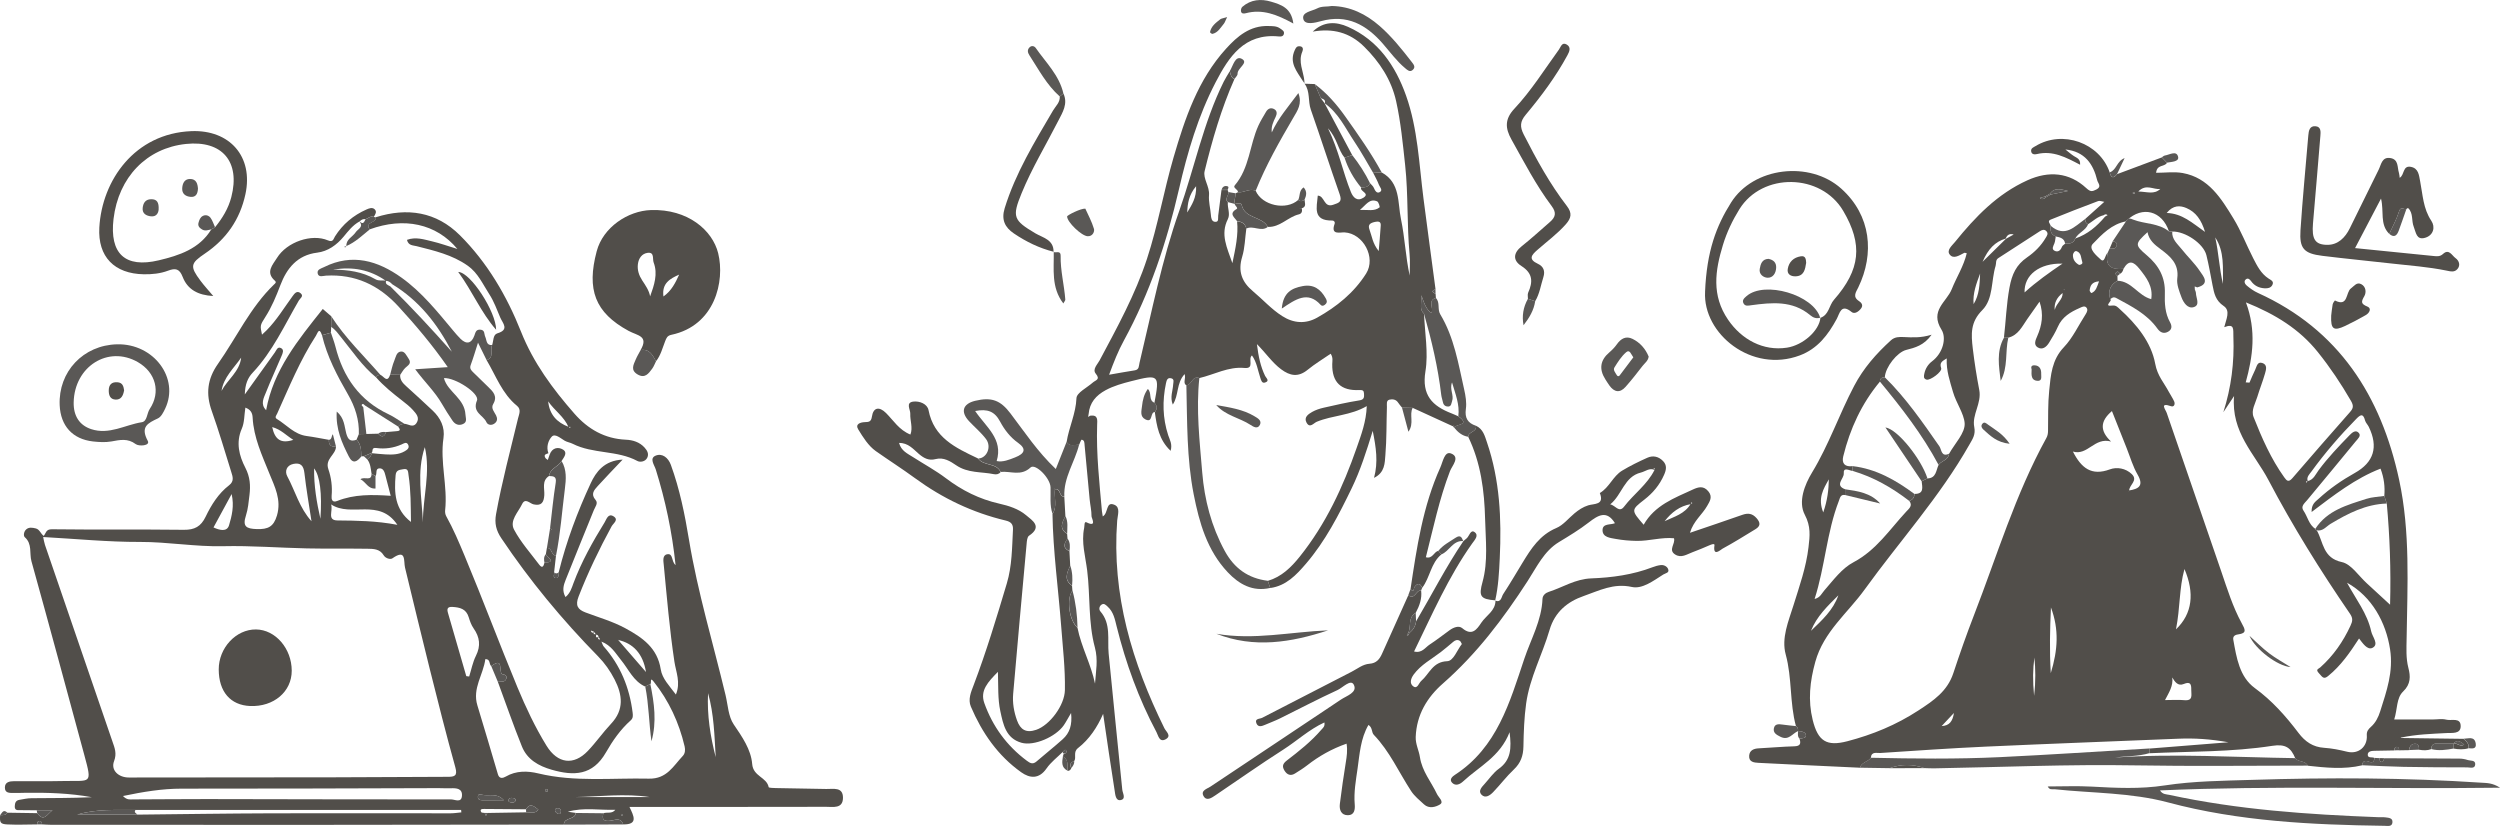<?xml version="1.0" encoding="UTF-8"?>
<svg id="Layer_2" data-name="Layer 2" xmlns="http://www.w3.org/2000/svg" viewBox="0 0 1009.57 333.55">
  <defs>
    <style>
      .cls-1 {
        fill: #514e4a;
      }

      .cls-1, .cls-2 {
        stroke-width: 0px;
      }

      .cls-2 {
        fill: #5a5856;
      }
    </style>
  </defs>
  <g id="Layer_1-2" data-name="Layer 1">
    <path class="cls-1" d="M751.11,310.03c-13.65-.65-27.3-1.26-40.95-1.97-1.77-.09-3.99-.3-3.8-2.88.16-2.17,1.82-2.88,3.87-2.98,4.79-.24,9.57-.69,14.37-.82,2.47-.07,2.73-1.16,2.08-3.09,1.1-.16,2.79-.15,2.62-1.45-.17-1.29-1.87-1.53-3.19-1.63v.02c.06-.81-.08-1.55-.86-2-2.58-9.45-1.51-19.38-4.13-28.93-1.82-6.64,1.13-13.42,3.14-19.88,2.41-7.74,5.13-15.36,6.07-23.49.53-4.53.99-8.32-1.51-13.07-2.76-5.23-.07-12.11,2.96-17.09,6.77-11.14,10.93-23.44,16.96-34.9,3.8-7.23,8.95-13.06,14.87-18.45,1.56-1.41,3.35-1.38,5.12-1.31,3.39.14,6.77.44,11.32-.95-3.12,4.37-6.76,5.25-10.31,6.16-3.61.93-8.36,6.89-8.6,11.04-1.17,0-1.95.45-1.98,1.75-7.38,8.86-12.09,19.05-14.81,30.18-.71,2.92.73,4.35,3.79,3.95,0,.64-.01,1.29-.02,1.93-1.39-.15-3.77-1.74-3.56,1.04.16,2.09-3.84,4.74.56,6.38,0,.77,0,1.54,0,2.32-1.9-.36-2.08,1.19-2.53,2.35-4.93,12.73-5.57,26.47-9.81,39.63,2.31-.57,2.89-2.29,3.96-3.49,3.63-4.11,7-8.85,11.77-11.36,9.2-4.86,14.63-13.27,21.34-20.5,1.03-1.11,2.64-2.29,1.22-4.21,1.28-.53,2.06-1.41,2.02-2.87,4.02.04,3.17-2.71,2.93-5.11.78-.38,1.57-.77,2.35-1.15,3.58-.11,3.43-3.29,4.49-5.46,1.18-1.7,3.96-1.9,4.22-4.47,2.29-4.15,6.6-8.45,6.3-12.4-.29-3.88-3.44-8.17-4.7-12.56-1.22-4.29-2.76-8.5-2.54-13.58-1.77,1.11-3.03,1.65-2.24,3.95.49,1.42-4.43,5.05-5.9,4.63-1.41-.4-1.07-1.54-.9-2.43.4-2.01,1.54-3.79,3.09-4.95,4.54-3.4,5.9-9.51,3.86-12.76-4.88-7.76,2.06-11.23,4.1-16.35,1.94-4.87,4.86-9.34,6.08-14.56-.5-.08-.81-.24-1-.15-1.92.95-4.29,2.67-5.86.71-1.41-1.77.89-3.6,2.1-5.09,8.21-10.14,17.09-19.43,29.32-24.95,8.52-3.84,16.81-3.22,23.74,3.21,1.69,1.56,2.37,1.37,4.02.55,2.35-1.17.66-2.54.37-3.72-1.62-6.64-5.05-11.65-12.86-12.46,1.14.89,2.22,1.88,3.43,2.66,1.19.76,2.71,1.15,2.51,3.51-5.65-2.96-11.03-5.86-17.44-4.31-.88.21-2.16.22-2.33-1.16-.15-1.22.96-1.57,1.8-2.08,10.91-6.62,25.87-1.3,29.93,10.66.53,2.2,1.49,2.59,2.97.69,6.02-2.25,12.05-4.51,18.07-6.76.7.72,1.4,1.44,2.09,2.17-.95,1.73-4.09.57-4.39,4.04,3.64,0,7.31-.53,10.76.1,10.44,1.9,15.53,10.26,20.47,18.35,3.1,5.07,5.24,10.73,7.97,16.04,1.59,3.09,3.16,6.25,6.25,8.24.94.61,2.28,1.12,1.46,2.63-.63,1.15-1.83,1.35-3.05,1.29-2.28-.12-4.18-1.01-5.52-2.91-.53-.75-1.25-1.34-2.03-.77-1.09.81-.41,1.98.25,2.54,1.38,1.16,2.9,2.26,4.54,3,32.7,14.81,49.73,41.6,57.03,75.44,4.56,21.12,3.34,42.67,3.03,64.1-.06,3.99-.31,7.92.71,11.88.87,3.36,1.03,6.53-2.12,9.54-2.77,2.65-2.25,7.1-3.6,11.29,5.39,0,10.48,0,15.56,0,1.83,0,3.76-.37,5.47.08,2.09.56,5.91-1.09,5.81,2.77-.08,3.08-3.53,2.52-5.56,2.63-6.13.33-12.27.51-18.51,1.83.07-.07-.04.05-.16.17,8.46.11,16.91.23,25.37.34,1.16,1.02,2.35,2.02,1.98,3.83-1.98.57-3.97.45-5.97.12,0-.69,0-1.38,0-2.07,1.44-.26,2.64,1.58,4.28.45-1.4-1.07-2.67-2.28-4.31-.48-1.83,0-3.66.02-5.49,0-1.71-.01-3.48-.16-3.54,2.32-1.61.6-3.25.52-4.91.23-.07-1.14-.04-2.45-1.66-2.4-1.54.05-2.2,1.14-2.39,2.57-1.32.02-2.64.05-3.96.07-.1-.64-.21-1.39-1.03-1.37-.81.02-.9.77-1,1.41-2.65.05-5.31.09-7.96.15-1.2.02-2.67.21-2.71,1.53-.04,1.63,1.81.83,2.71,1.37-.11,1.41-.65,2.16-2.2,1.53-1.46-.59-2.58-.41-2.81,1.44-7.31,1.74-14.64.95-21.96.16-.97-2.17-3.76-1.32-5.01-3.01-1.73-4.18-3.85-5.87-9.25-5.03-16.41,2.55-33.09,2.23-49.66,3,0-.63,0-1.26,0-1.89,10.3-.82,20.6-1.64,31.93-2.54-7.38-1.32-13.79-1.71-20.25-1.44-25.88,1.07-51.76,2.01-77.63,3.19-14.26.65-28.5,1.64-42.74,2.58-1.39.09-3.61-.73-3.8,1.97-1.18,1.66-3.78,1.75-4.39,4.02ZM825.94,79.32c-.72.2-1.44.4-2.15.6.09.13.16.34.28.38.85.28,1.55-.03,2.14-.64.63-.37,1.27-.73,1.9-1.1,2.35-.48,4.69-.95,7.04-1.43-2.63-.61-5.33-1.67-7.29,1.08-.64.37-1.28.74-1.91,1.1ZM813.32,94.75c-1.63-.55-2.76-.03-3.36,1.59-4.28,1.29-7.06,4.12-9.35,9.39,3.8-3.74,6.62-6.52,9.45-9.3,1.08-.59,2.17-1.18,3.23-1.78.01.03.02.07.03.1ZM849.53,86.91c-2.48.54-4.23,2.34-6.28,3.62-.93-.38-1.18-1.16-1.22-2.07,2.51-2.26,5.03-4.51,7.74-6.95-.94-.14-1.83-.55-2.47-.31-6.44,2.42-12.86,4.9-19.22,7.5-1.44.59-.16,1.64.06,2.48-.26,1.87-.01,3.51,2.03,4.29-.17.94-.21,1.94-.55,2.82-.42,1.07-1.26,2.28.06,2.97,1.36.71,2.43-.09,2.99-1.58.19-.52.85-.86,1.3-1.28,1.77.09,3.39-.12,4.11-2.09,4.92-1.69,8.72-4.9,11.99-8.82.35-.2.7-.41,1.06-.61-.54-.44-1.07-.44-1.59.03ZM855.08,111.43c.01.64.03,1.29.04,1.93-2.99,1.69-3.96,4.17-2.94,7.45,1.17.58-3.11,3.11.9,2.58,1.45-.19,2.18.75,2.97,1.46,6.76,6.09,12.7,13.39,14.29,22.08.89,4.86,3.56,7.64,5.5,11.32.69,1.31,1.58,2.53,2.16,3.88.46,1.07-.05,2.33-1.27,1.91-4.79-1.66-2.21,1.34-1.74,2.72,7.32,21.34,14.71,42.66,22.02,64.01,2.42,7.07,4.63,14.25,8.21,20.82,1.44,2.64,2.27,4.11-1.39,4.6-1.49.2-2.19.88-1.96,2.18,1.3,7.21,2.48,14.96,8.67,19.48,7.01,5.11,12.54,11.37,17.65,18.11,2.71,3.59,5.87,5.72,10.3,6.02,3.16.21,6.22.82,9.31,1.58,4.65,1.16,8.32-2.07,7.98-6.64-.11-1.49.56-2.42,1.64-3.37,1.91-1.68,3.01-3.89,3.78-6.33,2.57-8.15,5.38-15.92,3.97-25.06-1.66-10.73-7.25-21.22-17.38-26.84,3.58,6.65,8.22,12.45,9.77,19.67.47,2.21,3.25,5.18.54,6.61-2.11,1.12-4.09-2.04-5.45-3.76-3.61,5.57-7.32,10.99-12.54,15.2-1.83,1.48-2.34.23-3.62-1.12-1.56-1.65-.26-1.72.49-2.4,5.29-4.72,9.23-10.39,12.2-16.82.82-1.78,1.12-2.94-.2-4.86-11.95-17.41-23.12-35.35-32.94-54.02-5.5-10.45-15.15-19.25-13.86-33.89-1.98,2.98-3.16,4.76-4.34,6.54,3.21-10.03,4.47-20.13,4.06-30.55-.11-2.92.55-5.44-3.69-3.8.76-3.19,2.64-6.63-.23-8.55-3.28-2.2-3.86-5.1-4.49-8.34-.79-4.07-1.49-8.16-2.49-12.18-1.17-4.71-8.6-9.71-13.8-9.54-.45-.05-.89-.09-1.34-.14-2.77-8.25-10.71-10.32-16.93-4.43-.21.08-.34.23-.39.45-5.77,1.09-9.72,5.24-13.42,9.09-1.92,1.99,1.63,4.86,3.21,6.33,1.62,1.5,1.69-1.86,2.8-2.73-1.2,5.46,1.63,6.91,6.4,6.45-.24.86-.56,1.66-1.45,2.07-.31-.61-.79-1.21-1.44-.67-.68.56-.16,1.11.43,1.48ZM859.74,198.07c3.96-.62,6.09-1.91,3.47-6.43-1.9-3.27-2.96-7.02-4.37-10.57-1.98-4.96-3.94-9.93-5.98-15.07-4.83,4.09-4.93,8-.35,12.31-6.71-1.89-9.43,5.82-15.41,4.04,3.39,6.67,7.49,9.95,14.94,7.19,2.74-1.02,6.35-.5,8.84,1.92,2.69,2.61-1.13,4.38-1.05,6.69-.06.13-.12.26-.16.39-.02.06.02.13.04.19,0-.23.01-.45.02-.68ZM931.88,194.28c2.41-.51,3.21-2.73,4.44-4.39,3.76-5.08,8.11-9.63,12.49-14.14,1.01-1.03,2.46-2.38,3.76-.9,1.02,1.17-.44,2.38-1.26,3.38-6.53,7.92-13.04,15.86-19.62,23.74-1.08,1.29-2.7,2.48-1.48,4.24,1.67,2.41,2.13,5.6,4.77,7.36.06.35.26.55.6.6,2.7,4.72,2.4,11.17,10.11,12.81,3.8.81,6.77,5.56,10.08,8.56,2.96,2.68,5.87,5.4,9.41,8.66.39-14.42-.13-27.65-1.33-40.87-.33-1.02-.66-2.04-1-3.06.31-3.69-.1-7.27-1.53-11.02-10.21,3.96-18.74,10.65-27.83,17.51-.11-3.21,1.56-4.18,2.85-5.36,4.43-4.06,9.34-7.47,14.57-10.39q11.59-6.46,5.67-18.64c-.43-.89-1.26-1.65-1.5-2.57-.79-3.1-1.97-2.25-3.58-.61-6.53,6.66-12.61,13.7-18.09,21.25-.77,1.07-2.13,2.22-1.45,3.95h-.72c.07.21.15.41.22.62.14-.24.28-.48.41-.72ZM809.24,136.4c.79-6.75,1-13.51,2.25-20.28.99-5.41,2.75-9.19,7.11-12.19,3.02-2.08,5.63-4.67,7.52-7.89.51-.86,1.17-1.69.28-2.67-.9-.97-1.89-.47-2.71.05-5.59,3.57-11.14,7.21-16.71,10.81-1.21.78-.77,2.07-1.1,3.14-1.85,5.99-.86,13.33-5.37,17.86-4.86,4.88-4.53,9.68-3.84,15.55.67,5.61,1.55,11.19,2.61,16.7,1.04,5.39-3.02,9.96-2.02,14.95.62,3.11-.68,4.85-1.95,7.09-11.93,21.09-28.22,39.02-42.31,58.54-6.87,9.53-16.57,17.05-19.93,29.2-2.19,7.91-3.02,15.55-1.05,23.5,2.13,8.56,5.61,10.76,14.01,8.57,10.17-2.66,19.67-6.56,28.63-12.4,6.19-4.03,11.73-7.77,14.15-15.09,2.61-7.88,5.36-15.73,8.36-23.47,9.3-23.99,16.69-48.77,29.19-71.46.51-.92.67-1.79.69-2.82.08-5.48-.08-10.98.48-16.42.63-6.18,1.04-12.35,5.92-17.46,3.6-3.77,5.88-8.81,8.77-13.27.57-.88,1.05-1.91.33-2.74-.77-.89-1.94-.17-2.72.17-3.69,1.61-7.06,3.6-8.81,7.57-.99,2.25-2.28,4.4-3.58,6.5-1.03,1.65-2.64,3-4.55,1.85-1.77-1.07-.89-2.99-.23-4.49,1.92-4.37,2.72-8.81.96-13.99-1.79,2.53-3.41,4.79-4.99,7.08-2.06,2.98-3.63,6.46-7.61,7.47-.59.01-1.18.03-1.77.04ZM906.87,154.41c.51.04,1.02.07,1.53.11.77-1.75,1.47-3.53,2.32-5.24.61-1.23.81-3.35,2.85-2.7,2.19.7,1.53,2.76,1.1,4.27-.91,3.18-2.16,6.26-3.11,9.43-.8,2.67-2.59,5.39-1.49,8.16,3.35,8.48,7.02,16.83,12.37,24.31,1.01,1.41,1.73,2.16,3.31.32,7.66-8.96,15.46-17.8,23.23-26.65,1.28-1.46,1.62-2.44.41-4.53-4-6.92-8.42-13.53-13.4-19.73-7.36-9.18-16.99-15.2-29.02-20.05,4.27,11.42,2.8,21.85-.08,32.3ZM878.72,254.15c6.66-6.34,7.55-14.68,3.43-24.36-2.19,7.86-1.68,15.57-3.43,24.36ZM874.29,282.71c2.91,0,5.35-.19,7.75.04,3.74.36,2.81-2.19,2.85-4.19.04-2.16-.29-3.5-3.05-2.34-2.23.94-3.52-.73-4.63-2.64.48,3.39-1.33,6.06-2.92,9.13ZM832.89,106.46c-9.32-.26-15.57,4.64-15.31,11.63,4.83-4.38,10-8.02,15.31-11.63ZM828.16,271.84c2.86-9.35,3.4-17.59.07-26.53-.4,8.98-.61,17.21-.07,26.53ZM890.45,93.64c-1.49-4.9-3.73-8.01-7.52-9.63-2.58-1.1-5.37-1.21-7.96,1.99,6.3.2,10.25,4,15.47,7.64ZM742.38,240.4c-4.32,4.3-8.75,8.51-11.06,14.34,4.41-4.24,8.98-8.34,11.06-14.34ZM897.71,114.64c-.12-6.44.66-13.02-3.14-18.76,1.41,6.2,1.63,12.6,3.14,18.76ZM736.28,206.92c1.73-4.97,2.16-9.13,2.26-13.35-2.19,3.84-4.57,7.65-2.26,13.35ZM799.62,110.48c-1.47,3.98-3.02,7.93-2.63,12.34,2.35-3.77,2.45-8.06,2.63-12.34ZM872.42,76.28c-2.75.48-5.71-2.27-8.92,1.06,3.54.06,6.35,1.37,8.92-1.06ZM847.66,113.61c-2.93.21-3.58,1.78-3.8,3.64-.04.35.61,1.13.7,1.1,1.88-.73,2.26-2.51,3.09-4.74ZM839.59,106.99c.76-.07,1.54-.43,1.3-1.14-.55-1.59-.32-3.77-2.34-4.43-.67-.22-1.43.75-1.44,1.67-.01,1.82.97,3.05,2.48,3.89ZM821.55,265.54c-.64,4.55-.72,9.34-.13,15.44.7-6.08.57-10.87.13-15.44ZM832.95,118.33q-3.61,2.73-3.2,6.82c.81-3.01,3.26-4.06,3.2-6.82ZM784.09,293.21c3.1-.16,4.43-1.84,4.97-5.31-2.03,2.17-3.5,3.74-4.97,5.31ZM862.15,77.84h-.88c0,.08,0,.22,0,.22.29.01.58.01.88.01v-.23ZM833.58,116.84l-.18.26.23.05-.05-.32Z"/>
    <path class="cls-1" d="M14.96,332.93c-3.99.02-7.99.2-11.97,0-2.88-.14-3.16-.75-2.93-3.75,1.08-.02,2.21.14,2.91-.99,4.03.06,8.05.12,12.08.19,2.69,3.79,4,.3,6.15-1.16h-6.38c-2.16-.02-4.33-.01-6.49-.06-1.09-.03-2.44.31-2.37-1.59.05-1.31.4-2.31,1.81-2.56,1.63-.28,3.28-.66,4.92-.67,8.14-.07,16.27-.03,24.42-.4-8.95-1.63-17.97-1.91-27.01-1.78-1.5.02-3,.09-4.49.06-1.64-.03-3.68.2-3.64-2.24.04-2.22,1.96-2.49,3.65-2.51,6.65-.07,13.31.09,19.96-.07,11.13-.27,11.76,1.65,8.48-10.44-7.07-26.11-14.11-52.24-21.36-78.3-.89-3.2.4-7-2.68-9.71-.64-.56-.44-2.3.58-3.18,1.14-.98,2.5-.69,3.8-.39,1.63.37,1.98,2.14,3.26,3.04.91-1.09.84-2.73,3.29-2.69,17.75.23,35.51,0,53.26.22,4.36.05,6.91-1.3,8.83-5.29,2.29-4.77,5.15-9.37,9.47-12.69,2.14-1.64,1.47-3.48.88-5.35-2.57-8.23-4.99-16.52-7.88-24.64-2.46-6.92-1.82-12.89,2.51-19.05,7.52-10.69,13.05-22.79,22.63-32.04.36-.35,1.16-.83.34-1.54-3.91-3.41-.83-6.47.84-9.17,4.03-6.52,14.04-9.9,20.6-7.11,2.14.91,2.22-.63,2.84-1.6,3.12-4.93,7.39-8.51,12.69-10.86.99-.44,2.34-1.01,3.3-.12,1.07.99.28,2.12-.34,3.11-1.34-.54-2.23.57-3.33.92-.95-.16-1.7.2-2.34.88l-.09.04c-2.69,1.47-4.5,3.84-6.41,6.14-2.81,3.37-6.34,5.92-10.68,6.45-8.07.98-12.3,6.42-14.83,13.07-1.72,4.52-3.5,8.87-6.11,12.93-2.19,3.41-2.11,3.47-1.34,7.12.67-.63,1.28-1.17,1.85-1.75,4.11-4.15,7.1-9.15,10.52-13.83.76-1.04,1.73-2.4,3.22-1.16,1.42,1.17-.19,2.06-.69,2.91-5.82,9.99-10.61,20.65-18.69,29.21-1.93,2.05-3.04,4.6-3.15,8.75,4.49-6.28,8.31-11.64,12.15-16.97.62-.87,1.05-2.51,2.52-1.72,1.31.71.58,2.17.17,3.15-2.03,4.88-4.31,9.67-6.24,14.59-.9,2.28-2.46,4.81.01,7.32,2.93-16.21,12.94-28.42,22.88-40.89.78.68,2.11,1.83,3.44,2.98-.02,1.42-.04,2.84-.06,4.26-.03.78-.07,1.57-.1,2.35-1.2.33-2.4.66-3.61,1-1.15-3.47-1.79-.76-2.44.24-6.41,9.88-10.84,20.75-15.65,31.43-.27.61-1.15,1.55-.16,2.14,3.96,2.4,7.07,6.24,12.05,6.91,3.01.4,6,1.02,8.99,1.54-.16,2.08.87,2.91,2.87,2.71-.03,3.34-4.54,4.92-3.08,9.14,1.16,3.35,1.66,7.06,1.32,10.77-.12,1.29.15,2.91,2.25,2.07,6.87-2.74,14.05-2.59,21.61-2.08-.77-2.94-1.48-5.58-2.14-8.24-.33-1.35-.81-2.86-2.31-2.85-1.94.01-.93,2.16-1.69,3.12-.53-.32-1.06-.63-1.6-.95-.33-2.02-.4-4.11-1.75-5.83,1.14-.42,1.47-1.49,1.95-2.45,1.82.16,3.64.39,5.46.48,2.66.13,5.31.14,7.74-1.28,1.1-.64,2.03-1.37,1.37-2.67-.66-1.3-1.78-.45-2.59-.09-3.29,1.45-6.78,1.95-10.24,1.46-2.17-.31-1.22,1.4-1.9,1.97-1.06.45-2.11.9-3.16,1.35-.34.01-.67.02-1.01.04-.06-2.42-.1-4.84-1.92-6.76.3-.73.6-1.47.91-2.2,1.01-.02,2.03-.04,3.04-.07,1.6-.04,3.2-.08,4.79-.12,1.42,1.62,2.47,1.36,3.16-.64,1.45-.13,2.89-.29,4.34-.38,1.9-.12,1.1-1.01.56-1.84.58-.92,1.56-.96,2.48-1.14,1.66.06,3.51,1.82,4.93-.31,1.42-2.14-.15-3.78-1.41-5.2-1.3-1.45-2.87-2.68-4.42-3.88-3.74-2.9-7.43-5.85-10.56-9.42.4-.73,1.07-.91,1.83-.93,1.33.52,2.76,3.53,3.92-.15,1.35.04,2.7.07,4.05.11-.16,2.06,1.03,3.35,2.44,4.62,3.58,3.23,7.12,6.49,10.63,9.79,3.21,3.01,5.05,6.79,4.41,11.14-1.45,9.78,1.73,19.4.67,29.14-.09.78.05,1.72.43,2.4,2.88,5.16,5.15,10.54,7.43,16,7.35,17.59,14.01,35.46,21.32,53.07,3.38,8.13,7.14,16.12,11.75,23.62,4.5,7.31,10.99,8.08,16.68,2.13,3.32-3.47,6.09-7.48,9.39-10.98,5.34-5.67,4.63-11.64,1.43-17.89-1.76-3.42-3.94-6.55-6.64-9.3-14.47-14.74-27.6-30.57-39.11-47.75-2.08-3.1-2.81-5.99-2.12-9.74,2.37-13.03,5.79-25.81,8.88-38.67.41-1.69,1.4-3.56-.44-5.06-5.99-4.88-8.48-12.08-12.25-18.43,3.28-1.11,1.2-4.18,2.23-6.11.58-1.66.3-4.17,2.11-4.72,4.95-1.48,2.16-4.06,1.18-6.34-1.37-3.2-2.55-6.55-4.43-9.44-2.63-4.03-4.54-8.59-8.76-11.56-6.23-4.39-13.4-6.03-20.56-7.85-1.52-.39-3.37-.19-3.94-2.56,3.54-1.32,6.87-.16,10.13.6,3.24.76,6.39,1.91,10.23,3.08-8.54-10.26-21.6-12.98-35.44-7.91-2.17-3.15,3.02-2.58,2.48-4.9,12.71-4.01,24.42-2.25,33.99,7.28,11.08,11.05,18.94,24.51,24.65,38.88,5.03,12.66,12.83,23.16,21.59,33.16,5.44,6.21,12.2,10.13,20.76,10.51,2.8.12,5.57.95,7.6,3.22,1.06,1.18,1.79,2.54,1.04,4.07-.8,1.65-2.91,1.87-3.94,1.32-8.19-4.41-17.95-2.79-26.17-6.96-1.03-.52-2.26-.67-3.24-1.25-1.68-1-3.89-3.02-5.19-1.65-1.4,1.48-2.33,4.19-1.36,6.72-.83.32-2.03.42-1.28,1.81.2.38.67.61,1.02.91.26-.74.51-1.47.77-2.21,1.01-2.76,3.42-3.18,5.36-1.99,2.02,1.24.37,3.13-.56,4.61-1.32,2.32-4.67,2.95-5.08,6.05-3.02,1.99-1.73,5.1-1.9,7.76-.19,2.88-1.13,4.42-4.32,3.71-1.54-.34-3.37-2.79-4.66-.09-1.57,3.29-5.16,6.67-3.22,10.31,2.7,5.07,6.65,9.48,10.14,14.12,1.29,1.71,1.8.56,2.12-.77,5.3-.34.71-2.3.58-3.53.13-.82.27-1.64.4-2.46,2.16-.07,1.64,3.04,3.68,3.11-.25,2.25-.51,4.51-.76,6.76.13.83-.7,2.28.77,2.29,1.14,0,1.12-1.38,1.1-2.38,3.08-12.43,7.57-24.4,12.94-35.95,2.07-4.44,5.4-9.15,12.87-9.49-3.91,4.14-7.06,7.36-10.07,10.69-1.43,1.59-2.95,3.21-.87,5.59,1.16,1.34-.13,2.74-.69,4.11-3.84,9.36-7.59,18.76-11.37,28.14-.87,2.17-1.55,4.35-.08,6.98,1.95-1.61,2.51-3.7,3.21-5.59,3.25-8.69,7.75-16.73,12.59-24.58.75-1.21,1.4-3.74,3.52-2.48,2.37,1.4-.03,2.86-.7,4.09-5,9.19-9.52,18.58-13.33,28.35-1.41,3.61-.35,5.23,2.76,6.41,5.43,2.05,11.03,3.63,16.18,6.43,6.86,3.73,12.89,7.9,14.23,16.55.59,3.77,3.51,6.67,6.12,10.18,2.02-4.85.03-9.12-.6-13.27-1.95-12.98-3.04-26.04-4.3-39.09-.14-1.49-.64-3.94,1.41-4.29,2.49-.42,1.52,2.79,3.36,4.38-1.42-13.54-4.12-26.18-7.99-38.6-.57-1.84-2.73-4.53-.02-5.62,2.64-1.06,5.05.85,6.1,3.72,3.59,9.83,5.65,20.08,7.34,30.32,3.52,21.24,9.75,41.79,14.75,62.66.96,4.01,1.11,8.62,3.29,11.84,3.42,5.04,7,10.15,7.47,16.01.4,5.06,5.86,5.27,6.66,9.34.06.3,1.84.35,2.82.37,6.81.14,13.63.21,20.44.37,2.84.07,6.78-.96,6.74,3.59-.04,4.49-4.03,3.6-6.83,3.61-26.28.07-52.57.04-79.4.04,1.74,3.61,3.64,7.17-2.5,7.07-.87-2.45-2.41-2.09-4.55-1.63-1.43.31-4.67.83-3.44-2.9,1.56-.51,3.42.34,4.8-1.38-6.41.22-12.81-1.06-19.2.79,1.06.16,2.13.32,3.19.47-.29,2.91-4.67,1.64-4.8,4.71-32.18.04-64.36.09-96.53.11-36.74.02-73.48,0-110.22-.01-1.33,0-2.65-.11-3.98-.17-.1-.64-.21-1.37-1.02-1.37-.8,0-.91.74-1.01,1.38ZM241.8,257.17c-.4.39-.41.76.08,1.06.1.06.31-.05.47-.08-.22-.3-.44-.6-.66-.9-.01-.66-.43-.91-1.01-.99-.28-.38-.56-.75-.83-1.13-.41-.17-.82-.33-1.23-.5.09.23.12.55.29.68.41.3.83.33,1.05-.26-.08.33-.17.67-.25,1,.36.04.72.08,1.08.11-.24.92-.24,1.61,1.02,1ZM202.75,272.22h0c-1.45-1.08.76-7.12-4.36-3.22-.99-.75-.24-2.88-2.4-2.83-.79,6.26-5.33,11.82-3.21,18.69,2.86,9.26,5.53,18.58,8.3,27.86.57,1.92,2.06,1.53,3.19.87,4.21-2.46,8.86-2.29,13.12-1.26,14.81,3.56,29.76,1.77,44.68,2.11,7.24.16,9.84-5.14,13.68-9.19.91-.96,1.05-2.43.73-3.79-2.26-9.67-6.37-18.51-12.56-26.27-1.68-2.11-.66.92-1.31,1.03-.68.35-1.36.7-2.04,1.05-4.82-2.17-6.7-7-9.8-10.75-2.16-2.62-3.85-5.87-7.91-7.43.49,1.07.59,1.58.89,1.92,6.79,7.66,10.46,16.66,11.72,26.75.16,1.29.19,2.28-.76,3.13-4.15,3.68-7.35,8.3-10,12.94-5.39,9.43-13,9.56-21.89,7.02-5.34-1.53-9.94-4.14-12.06-9.41-3.47-8.6-6.49-17.38-9.71-26.08,1.23-.23,2.88.33,3.41-1.3.41-1.25-.64-1.68-1.71-1.83ZM229.67,172.4c.21.16.41.32.62.48-.01-.19-.03-.38-.04-.57-.22.07-.43.14-.65.21-1.77-4.26-5.74-6.77-8.23-10.45.5,5.28,3.49,8.55,8.3,10.33ZM249.6,258.44v-.26s-.05.16-.05.16c3.47,4.01,6.95,8.02,11.32,13.05-1.19-7.46-5.26-11.64-11.27-12.96ZM212.47,328.04c1.64-.1,3.52.79,4.94-1.08-1.81-1.43-3.37-2.86-5.01-.15-5.64-.05-11.28-.11-16.92-.13-.77,0-1.86.01-1.15,1.29.15.28.93.22,1.42.32.17.4.33.8.5,1.21.17-.4.34-.8.52-1.2,5.23-.09,10.47-.17,15.7-.26ZM54.72,327.08c-7.9.06-15.85-.46-23.58,1.89h24.33c18.09-.19,36.17-.47,54.26-.53,24.06-.08,48.13,0,72.19,0,1.46,0,2.92-.25,4.38-.38l-.09-.98H54.72ZM17.43,216.88c.28,1.23.41,2.23.73,3.17,9.07,26.48,18.14,52.96,27.26,79.42.9,2.61,1.83,4.8.64,7.91-1.39,3.63,1.75,6.6,5.98,6.6,27.61-.02,55.22-.03,82.83-.08,15.3-.03,30.6-.15,45.9-.2,2.74,0,4.1-.29,3.1-3.86-3.7-13.26-7.05-26.63-10.4-39.99-3.39-13.52-6.61-27.08-9.91-40.62-.64-2.63.62-7.78-5.12-3.75-.8.56-2.76.02-3.52-1.26-1.56-2.6-4.13-2.58-6.57-2.62-8.14-.12-16.29.03-24.43-.14-11.27-.24-22.54-1.15-33.79-.89-11.26.26-22.33-1.75-33.58-1.72-12.88.04-25.77-1.24-39.09-1.98ZM49.65,321.45c1.66,1.71,2.88,1.37,3.98,1.37,9.94-.02,19.88-.14,29.83-.13,32.92.05,65.84.16,98.77.14,1.43,0,4.09,1.53,4.32-1.42.23-3-2.16-3.18-4.49-3.09-1.66.07-3.33-.05-4.99-.05-34.59.09-69.18.25-103.77.21-7.87,0-15.46,1.27-23.64,2.97ZM99.09,164.61c-.47,2.99-.35,6-1.44,8.49-2.49,5.67-1.04,11.01,1.43,15.8,1.92,3.72,2.13,7.19,1.67,10.97-.34,2.79-.57,5.66-1.43,8.3-1.45,4.46.09,5.36,4.43,5.49,4.48.13,6.75-.93,8.1-5.51,1.87-6.36-.92-11.62-3.06-16.91-2.97-7.37-6.35-14.54-6.77-22.64-.09-1.81-.77-3.19-2.93-3.99ZM188.31,273.05c.39.05.77.09,1.16.14.88-2.8,1.42-5.76,2.72-8.35,2.03-4.04,1.56-7.53-.95-11.11-.93-1.33-1.49-2.96-1.98-4.53-1.03-3.34-3.56-3.93-6.57-4.11-2.08-.12-2.23.87-1.8,2.38,2.45,8.53,4.94,17.06,7.41,25.58ZM160.47,211.94c-7.4-11-18.61-2.85-26.77-8.25.91,2.57-1.8,6.44,2.61,6.48,7.74.08,15.45.13,24.16,1.77ZM125.79,210.49c-.98-6.49-2.12-12.96-2.86-19.48-.34-3.02-1.57-4.26-4.45-3.67-2.82.58-3.53,3.02-2.48,4.98,3.23,6.01,4.93,12.79,9.79,18.17ZM165.96,210.79c-.1-6.5-.02-12.72-.98-18.91-.2-1.28-.04-2.83-2.13-2.4-1.42.29-2.9.22-3.09,2.4-.6,7.06-.4,13.78,6.2,18.9ZM170.78,210.98c-.03-10.15,3.17-20.2.78-30.41-3.4,10.01-1.18,20.27-.78,30.41ZM86.21,212.99c2.47,1.14,5.46,1.92,6.29-.89,1.1-3.72,2.15-7.75,1.04-12.59-2.62,4.83-4.93,9.06-7.32,13.48ZM285.93,279.92c-.44,8.78.9,17.37,3.09,25.84-.51-8.66-.69-17.36-3.09-25.84ZM262.39,321.88c-10.02-1.53-20.08-.21-30.14,0h30.14ZM129.39,209.5c.72-10.33-.21-17.42-2.55-20.35-.09,7.05,1.04,13.67,2.55,20.35ZM89.46,157.85c2.43-4.6,7.3-7.77,7.93-13.43-2.96,4.29-7.08,7.9-7.93,13.43ZM118.45,177.63c-2.95-1.84-5-4.21-8.53-5.17,1.07,4.97,3.43,6.84,8.53,5.17ZM203.44,323.16c-2.77-3.12-5.98-1.56-8.68-2.2-.76-.18-1.72-.51-1.78.79-.05,1.03.72,1.4,1.61,1.41,2.76.03,5.52.01,8.85.01ZM208.26,323.26c.01-.84-.68-.94-1.31-1.01-.66-.08-1.41,0-1.58.74-.22.93.63.99,1.25,1.08.66.09,1.28-.03,1.65-.8ZM226.53,327.41c-.12-.78-.67-1.06-1.36-1.06-.81,0-1.24.57-.97,1.23.2.49.84,1.02,1.36,1.11.85.16.94-.62.97-1.28ZM220.47,318.59c-.12.27-.24.55-.36.82.28.12.61.38.82.31.2-.07.26-.5.38-.78-.28-.12-.55-.24-.83-.35ZM251.44,329.18c-.07-.13-.14-.26-.21-.38-.09.11-.25.22-.26.33-.01.12.12.25.19.38.09-.11.18-.22.27-.33Z"/>
    <path class="cls-1" d="M526.76,33.8c1.39.05,2.78.1,4.18.15.82,1.9,1.63,3.81,2.45,5.71.53.71,1.05,1.41,1.58,2.12l-.08-.1,11.17,20.95c-1.03.35-2.06.69-3.1,1.04-2.65-3.22-2.91-7.71-6.69-11.88,4.41,9.06,5.99,17.71,9.27,25.78.89,2.18,2.52,3.89,5.02,2.29,2.86-1.83-1.51-2.53-.9-4.13,1.45-.08,2.94-.08,3.6-1.76.52.62,1.23,1.16,1.53,1.88.48,1.16,1.2,2.39,2.38,1.74,1.43-.78,0-2.04-.33-2.97-.61-1.67-1.53-3.22-2.32-4.83,1.16-.05,2.31-.09,3.47-.14,7.61,4.19,6.38,12.24,7.77,18.88,1.56,7.42,1.84,15.11,3.51,22.76,0-2.87.23-5.77-.04-8.61-1.13-11.94-.49-23.92-1.79-35.95-.94-8.67-1.76-17.38-3.65-25.88-1.92-8.61-6.64-15.81-12.95-22.04-5.83-5.76-12.72-7.47-20.73-6.04,4.44-4.27,9.45-4.08,14.27-1.92,12.19,5.45,19.15,15.73,23.42,27.75,4.75,13.37,5.25,27.61,7.04,41.57,1.57,12.15,3.23,24.3,4.84,36.45-.46.36-.93.72-1.39,1.08.48.34.96.69,1.45,1.03.04.53.07,1.07.11,1.6-3.46,1.03-.78,3.93-1.78,6.09-2.18-1.5-2.85-3.75-4.09-7.17.08,3.52-.87,5.71,1.09,7.45.29,7.77,1.79,15.73.56,23.25-1.58,9.64,2.77,13.99,10.57,16.99.92.35,1.82.79,2.72,1.18,5.12,3.68-1.06,3.07-1.72,4.55-.23-.12-.37-.31-.41-.57.18-.18.35-.36.52-.54-.22.18-.44.36-.66.55-5.39-2.47-10.77-4.94-16.15-7.4-1.44-.04-2.89-.09-4.34-.13-.51-.65-1.09-1.25-1.53-1.95-.86-1.37-2.29-1.54-3.51-1.25-1.44.34-1.01,1.91-1.05,2.99-.21,6.47-.08,12.96-.62,19.4-.27,3.18-.14,7.02-4.58,9.2,1.73-6.45.81-12.29-.53-18.98-2.56,8.31-4.98,15.92-8.48,23.15-5.22,10.77-10.66,21.4-18.51,30.53-3.86,4.49-7.98,8.9-14.39,9.78-.33-.96-.65-1.93-.98-2.89,5.54-1.63,9.43-5.47,12.9-9.8,10.53-13.15,17.5-28.19,22.99-43.96,1.83-5.26,3.84-10.53,4.06-16.81-6.58,3.84-13.78,3.68-20.18,6.32-1.29.53-2.8,2.8-4.14.35-1.17-2.15.69-3.42,2.25-4.31,1.41-.8,3.03-1.34,4.62-1.7,4.81-1.09,9.62-2.21,14.48-2.97,2.02-.32,1.92-1.37,1.86-2.73-.05-1.21-.5-1.51-1.87-1.44-7.49.36-11.08-3.17-10.96-10.46.02-1.27.42-2.61-.64-4.21-3.12,2.16-6.37,4.1-9.27,6.47-3.79,3.1-7.1,2.53-10.76-.21-3.56-2.66-6.01-6.38-9.75-10.15.63,5.08,1.49,9.07,3.31,12.85.38.79,2.06,2.03-.05,2.68-1.21.38-1.53-.83-1.86-1.82-1.03-3.08-1.44-6.41-3.4-9.13-1.78,1.42,1.25,5.46-3.02,5.06-6.55-.62-12.17,2.67-18.23,4.08-2.91-1.08-3.03,2.8-5.25,2.94-1.53-1-.08-2.63-.69-4.55-3.44,3.73-2.27,8.55-4.78,12.32-1.21-3.01.02-5.56.15-8.13.05-.9.58-2.13-.76-2.48-1.55-.4-1.87.74-2.14,1.99-1.49,7.08-1.37,14.07.9,21,.59,1.8,1.77,3.58.97,6.29-4.73-4.48-5.61-10.02-6.37-15.61,1-1.3,1.05-2.56-.17-3.75,2.15-11.36,1.89-11.64-9.4-8.76-3.52.9-7.02,1.86-10.28,3.62-3.93,2.13-6.49,5.07-6.89,9.65-.06.39-.13.78-.2,1.17.29-.17.57-.35.86-.52,3.26-.41,2.84,1.78,2.78,3.83-.38,11.66.92,23.22,1.94,34.8.05.57.18,1.13.33,2.06,2.37-1.3,1.1-6.31,4.79-4.66,2.42,1.08,1.2,4.21,1.04,6.32-2.26,29.93,6.03,57.42,19.05,83.86.68,1.39,3.08,3.12.47,4.5-2.52,1.33-2.93-1.56-3.66-2.92-7.2-13.51-12.37-27.8-16.07-42.64-.72-2.88-1.25-5.87-3.64-8.03-.75-.68-1.48-1.54-2.53-.77-.91.67-1.08,1.91-.42,2.67,4.4,5.07,2.79,11.25,3.35,17.05,1.77,18.32,3.69,36.63,5.5,54.95.14,1.47,1.68,3.79-.7,4.22-1.97.36-2.13-2.26-2.36-3.71-1.64-10.27-3.11-20.56-4.67-31.12-2.37,5.42-5.56,10.24-10.13,13.81-2.14,1.67-.49,3.78-1.6,5.36-1.67.4-1.79,1.44-1.14,2.79-.28.68-.73,1.11-1.52,1.06-.13-2.1.54-4.46-1.87-5.82.12-.37.23-.73.35-1.1.67-.04,1.21-.27,1.11-1.05-.03-.21-.51-.57-.58-.53-.33.21-.59.52-.87.8-2.23,2.22-4.84,4.18-6.6,6.72-3.04,4.4-6.74,4.03-10.23,1.55-9.44-6.71-15.83-15.95-20.33-26.51-1.25-2.93.07-5.91,1.12-8.68,5.12-13.49,9.28-27.28,13.4-41.09,2.11-7.07,2.1-14.4,2.48-21.69.12-2.24-.83-3.18-2.98-3.69-13.37-3.2-25.41-8.93-36.63-17.14-5.08-3.72-10.58-7.23-15.79-10.9-2.97-2.1-5.15-5.58-7.1-8.79-1.29-2.12.83-2.82,2.62-2.9,1.58-.07,2.6-.02,2.92-2.24.53-3.67,2.91-4.23,5.71-1.43,3.01,3.01,5.26,6.83,9.83,8.69,1.08-2.81-.19-5.65-.05-8.44.08-1.63-2.02-4.49,1.25-4.88,2.47-.29,5.62.9,6.12,3.45,2.14,11.11,10.87,15.19,19.65,19.35.15.07.29.17.43.25,2.22,3.12,7.25,1.57,9.03,5.42-.72.89-1.75,1.04-2.72.84-5.1-1.03-10.51-.37-15.22-3.59-2.33-1.59-5.06-3.35-8.31-2.5-2.7.71-4.68-.3-6.75-2.07-2.24-1.92-4.31-4.52-8.01-4.45.86,3.22,3.41,4.29,5.6,5.7,4.47,2.87,9.18,5.41,13.4,8.61,6.47,4.9,13.48,8.39,21.38,10.18,3.91.89,7.83,2.1,10.9,4.68,2.56,2.15,6.71,4.63,1.18,8.32-.72.48-.85,2.12-.95,3.25-1.85,20.18-3.69,40.37-5.43,60.56-.32,3.66.3,7.29,1.56,10.77,1.36,3.74,3.65,5.18,7.74,3.78,5.46-1.87,11.47-9.87,11.59-16.04.16-8.67-.85-17.26-1.51-25.88-1.15-15.08-3.27-30.08-3.51-45.22,2.06-3.15.57-6.65.99-9.96l.07-.07c2.29-.27,1.58,3.13,3.72,3.05.15,2.64.29,5.27.44,7.91-1.41,2.52-2.63,5.02.7,7.07.05.66.1,1.32.15,1.98-1.43,1.94-2.09,3.75.78,5.02.11,1.98.21,3.96.32,5.93-1.38,2.83-2.66,5.65.73,8.05.05.66.1,1.32.15,1.98-2.53,3.31-1.33,12.08,2.05,14.98,1.54,7.78,5.48,14.76,7.08,22.55.34-4.96,1.31-9.55-.05-14.6-2.73-10.07-1.83-20.72-3.11-31.07-.71-5.7-2.44-11.35-1.22-17.2.18-.87-.04-2.77.93-2.28,4.37,2.2,2.03-1.74,2.04-2.41.02-2.29-.54-4.59-.76-6.89-.7-7.25-1.36-14.51-2.03-21.76-.09-.95.02-2.11-1.2-2.29-.23-.03-.67,1.32-1.01,2.03-1.75-.04-3.74,1.01-5.06-1.09.93-5.97,3.73-11.45,3.98-17.73.09-2.19,4.27-4.22,6.61-6.3,1.07-.96,3.19-1.16,1.19-3.57-1.47-1.77.67-3.74,1.55-5.38,7.11-13.34,14.4-26.58,19.14-41.04,4.4-13.41,6.76-27.35,10.71-40.88,4.63-15.85,9.86-31.47,21.27-44.01,4.52-4.97,9.63-9.32,17.01-9.09,1.62.05,3.34-.07,4.8,1.01.79.59,1.82,1.03,1.46,2.26-.29,1-1.25,1.02-2.06.94-13.98-1.37-20.19,8.33-25.49,18.53-7.08,13.62-11.38,28.29-14.81,43.22-4.89,21.25-11.73,41.81-22.22,61.03-2.32,4.24-4.08,8.69-5.98,13.83,3.75-.65,7.04-1.26,10.34-1.77,1.86-.29,1.63-1.72,1.93-2.98,4.95-20.61,9.01-41.52,16.08-61.48,6.13-17.3,9.69-35.49,17.91-52.06.73-1.47,1.64-2.85,2.47-4.27.27,1.27.53,2.55,1.87,3.19-5.3,11.95-8.92,24.48-12.02,37.13-.74,3.01,2.07,6.19,1.77,9.73-.22,2.59.55,5.26.75,7.91.09,1.25.29,2.64,1.52,2.83,1.87.29,1.3-1.47,1.44-2.47.48-3.44.88-6.88,1.32-10.33.84,0,1.67,0,2.51,0,.14.28.22.57.26.87.35,1.38-1.73,2.63-.2,4.07-.22,2.28,1.08,4.65,0,6.81-3.08,6.1-.35,11.46,1.84,17.77,1.27-6.12,2.45-11.39,1.9-16.87,1.93.14,3.34.92,3.72,2.99-.52,3.77-.57,7.68-1.66,11.28-1.79,5.88-.18,10.19,4.4,13.99,3.94,3.28,7.35,7.16,11.74,9.96,4.67,2.99,9.51,3.24,14.13.65,7.88-4.42,14.86-10.02,19.77-17.79,4.09-6.47-1.12-16.19-8.68-16.64-1.79-.11-5.73,1.26-4.05-3.42.29-.8-.28-1.39-.95-1.37-7.93.13-6.27-5.22-5.84-10.06,2.83.07,2.37,4.98,6.18,3.71,2.45-.82,3.74-1.19,2.68-4.2-4-11.39-7.69-22.88-11.68-34.27-1.19-3.42-.2-7.31-2.5-10.43,0,0-.09.07-.09.07ZM402.99,271.31c-3.92,4.01-7.33,7.49-5.49,12.63,3.36,9.4,9.06,17.23,17.14,23.25,1.31.98,2.41,1.63,3.92.32,3.5-3.04,7.16-5.9,10.6-9,2.81-2.52,3.88-5.77,3.37-10.59-1.33,2.24-2.05,3.66-2.94,4.95-3.23,4.68-12.02,8.51-17.08,7.08-6.33-1.79-7.39-7.38-8.56-12.81-1.06-4.92-.77-9.91-.96-15.83ZM556.76,101.38c.3-3.65.58-6.43.74-9.22.08-1.4.57-3.14-2.13-2.57-1.99.42-3.13,1.05-2.31,3.22.98,2.57,1.18,5.45,3.7,8.58ZM549.17,84.76c3.26-.1,5.78.68,7.93-1.01.22-.17-.38-2.19-.98-2.44-3.11-1.29-4.41,1.4-6.95,3.45ZM483.02,75.2c-2.96,3.52-3.44,7.01-3.59,10.6,1.82-3,3.8-5.95,3.59-10.6Z"/>
    <path class="cls-1" d="M603.79,242.55c2.47.91,2.5-1.49,3.22-2.6,2.73-4.17,5.25-8.47,7.84-12.73,3.47-5.71,6.98-11.19,13.64-13.99,2.78-1.17,4.9-3.91,7.33-5.93,1.67-1.38,3.41-2.56,5.55-3.23,2.4-.75,6.63-.06,4.68-4.98,3.82-2.2,5.29-6.78,8.99-9.02,3.26-1.97,6.7-3.64,10.18-5.21,2.31-1.04,4.58-.54,6.39,1.35,1.64,1.71,1.28,3.52.4,5.52-1.78,4.07-4.47,7.31-7.96,10.02-5.44,4.22-5.39,4.29-.29,10.16,4.44-7.86,12.34-10.76,19.87-14.23,2.27-1.05,4.3-1.6,6.24.73,1.87,2.25.55,4.09-.49,5.92-1.98,3.49-5.49,6.01-6.93,10.83,7.5-2.56,14.35-4.85,21.15-7.25,2.3-.81,4.06-.59,5.77,1.36,1.6,1.83,1.59,3.18-.45,4.42-4.4,2.68-8.77,5.42-13.3,7.87-.81.44-3.99,3.54-3.27-1.39.12-.82-1.25-.31-1.98.01-2.28.98-4.56,1.97-6.89,2.82-2.27.83-4.55,2.54-7.06.89-2.85-1.87.24-4.24-.42-6.53-5.04-.49-10.02,1.16-15.09,1.07-2.81-.05-5.66-.28-8.42-.79-2.19-.41-5.31-.63-5.34-3.5-.03-2.89,3.23-2.08,5.01-2.86-3.33-5.4-6.82-3.2-10.56-.31-3.81,2.95-7.93,5.44-12.06,7.94-6.03,3.65-9.02,10.15-12.65,15.75-9.81,15.15-20.55,29.38-34.19,41.35-6.45,5.65-10.66,12.69-11,21.59-.11,2.88,1.29,5.47,1.69,8.1.89,5.83,4.58,10.03,6.92,15,.63,1.33,2.94,3.09,1.18,4.17-1.65,1-4.38,1.87-6.44-.04-1.82-1.69-3.85-3.31-5.19-5.36-4.97-7.6-8.66-16.05-15.07-22.71-1.01-1.05-.45-2.93-2.18-4.01-3.19,5.55-3.55,11.72-4.39,17.63-.67,4.73-1.56,9.53-1.15,14.4.18,2.09-.09,4.4-2.73,4.43-2.76.03-3.57-2.2-3.27-4.58.7-5.6,1.49-11.18,2.4-16.75.4-2.44.75-4.82.31-7.57-6.05,2.13-11.17,5.05-15.9,8.74-1.56,1.22-3.26,2.27-4.94,3.32-1.75,1.09-3.19.5-4.2-1.13-.97-1.57-.93-2.71.88-4.1,4.94-3.79,9.85-7.67,13.95-12.43.64-.74,1.55-1.3,1.26-2.97-6.2,2.86-11.1,7.47-16.65,11.01-9.28,5.92-18.27,12.29-27.4,18.44-1.51,1.02-3.54,2.44-4.75.3-1.29-2.28,1.46-2.95,2.79-3.84,17.54-11.74,35.16-23.37,52.68-35.14,2.3-1.54,6.84-2.88,5.18-6.04-1.23-2.33-4.42,1.22-6.59,2.21-7.85,3.6-15.5,7.64-23.25,11.46-1.93.95-3.97,1.69-5.95,2.55-1.28.55-2.77,1.1-3.47-.49-.93-2.11,1.29-1.82,2.28-2.33,12.02-6.23,24.06-12.43,36.12-18.6,2.35-1.2,4.51-3.04,7.23-3.23,2.78-.2,4.06-1.83,5.06-4.06,3.52-7.87,7.06-15.73,10.6-23.59,2.71,2,3.11-2.22,5.19-1.92.39,3.26-.67,6.17-2.18,8.97-3.13,1.84-1.87,5.3-2.91,7.92-.23.39-.47.77-.67,1.17-.02.04.22.2.33.31.22-.4.44-.81.67-1.21,1.52-1.23,2.5-2.77,2.73-4.74,6.37-10.79,12.05-21.98,19.09-32.37l-.04.03c.49-.41.99-.8,1.45-1.24.99-.95,1.52-3.55,3.07-2.46,1.9,1.34.11,3.15-.92,4.59-9.62,13.53-16.18,28.68-23.48,43.64,3.17.82,4.48-1.62,6.3-2.8,2.77-1.8,5.37-3.86,8.05-5.79,1.57-1.13,3.72-1.99,5.11-.82,3.93,3.32,5.89.51,7.68-2.19,1.97-2.97,5.77-4.8,5.74-9.03l-.11.11ZM682.85,203.57c-4.54.74-7.87,3.38-10.63,6.9,3.84-1.82,8.14-2.93,10.52-6.98.24-.12.47-.24.71-.35-.19-.09-.39-.18-.58-.27,0,.24-.02.47-.02.71ZM668.21,189.79c-2.11-.99-3.73.59-5.57,1.04-6.77,1.65-7.58,8.99-12.4,12.86,2.03.28,3.56,3.61,5.6.92,3.9-5.13,9.39-8.93,12.31-14.85-.28-.13.46-.9-.41-.66.16.23.32.46.47.7ZM590.34,260.07c-.3-.49-.45-1.04-.81-1.27-.95-.61-1.85-.31-2.68.39-1.64,1.38-3.26,2.79-4.96,4.09-3.77,2.91-8.1,5.14-11,9.1-1.18,1.6-1.81,3.69-.11,4.83,1.65,1.11,2.15-1.37,3.17-2.25,3.29-2.83,4.59-7.75,10.49-7.95,2.53-.09,3.95-4.47,5.9-6.94Z"/>
    <path class="cls-1" d="M258.69,141.37c3.35-5.78-1.2-5.78-4.84-7.75-13.63-7.39-16.99-16.71-12.89-32.15,2.58-9.72,12.63-16.33,21.9-16.64,14.9-.49,24.87,8.15,27.16,17.44,2.77,11.22-1.22,29.2-18.92,32.94-1.67.35-1.99,1.32-2.5,2.6-1.09,2.75-1.78,5.7-3.69,8.08-1.39-2.46-2.62-5.13-6.24-4.51ZM262.54,119.69c1.66-4.62,3.18-9.06,1.42-13.69-.55-1.44.44-4.28-2.45-3.89-2.28.31-3.61,2.18-3.91,4.55-.3,2.41.44,4.58,1.74,6.57,1.32,2.02,2.74,3.99,3.2,6.45ZM274.26,110.89c-3.64,1.63-7.08,3.47-6.34,8.84,3.34-2.39,4.85-5.59,6.34-8.84Z"/>
    <path class="cls-1" d="M964.84,94.44c-3.89-3.87-2.03-9.04-3.32-14.25-3.57,6.81-6.92,13.2-10.48,20,10.82,1.1,21.31,2.18,31.8,3.2,1.27.12,2.51.28,3.71-.83,2.44-2.26,3.62.65,5.06,1.67,1.42,1.01,2.09,2.87.79,4.39-1.24,1.45-2.69,1.01-4.71.6-7.11-1.44-14.41-1.97-21.65-2.78-9.4-1.06-18.82-1.97-28.21-3.13-7.44-.92-9.32-2.94-8.83-10.32.84-12.77,2.09-25.52,3.16-38.28.16-1.92.51-3.96,2.96-3.73,2.3.22,2.03,2.43,1.91,3.97-.93,11.76-2,23.52-2.98,35.28-.52,6.32.77,8.64,5.87,8.64,4.2,0,7.14-2.88,9-6.69,3.86-7.91,7.76-15.8,11.66-23.68,1.05-2.12,1.32-5.27,4.8-4.66,3.3.57,2.67,3.74,3.38,5.97.2.61.2,1.29.3,1.99,2.01-1.12,1.14-5.09,4.54-4.42,3.11.61,3.24,3.39,3.72,5.8,1.07,5.45,1.2,11.04,4.53,16,1.66,2.47.9,5.86-2.55,6.85-3.51,1.01-3.64-2.15-4.56-4.45-.98-2.44-.13-5.37-2.16-7.46-.08-.08-.31-.08-.43-.02-.14.06-.25.21-.37.33-.98.29-2.28-1.3-2.99,1.01-.95,3.11-2.59,6.01-3.94,9.01Z"/>
    <path class="cls-1" d="M688.55,117.84c.68-16.49,4.56-26.6,10.49-36.03,9.04-14.38,31.77-17.04,44.49-5.65,12.14,10.87,13.47,26.3,6.9,39.9-.93,1.93-2.45,3.76.31,5.54.92.6,1.8,1.63.82,2.94-.98,1.31-2.64,2.43-3.82,1.46-4.31-3.54-4.79.52-6.04,2.83-3.48,6.42-7.7,11.99-14.88,14.69-19.43,7.32-39.21-8.75-38.26-25.69ZM735.06,128.37c3.53-1.16,3.52-5,5.55-7.31,10.7-12.19,11.74-22.31,3.74-35.89-8.97-15.25-32.67-15.63-41.94-.67-2.81,4.54-5.09,9.33-6.65,14.45-3.14,10.31-4.66,20.3,2.09,30.17,5.49,8.04,14.23,12.74,23.76,11.28,6.5-.99,13.08-6.88,13.54-12.12l-.1.11Z"/>
    <path class="cls-1" d="M86.12,119.54c-6.18-.31-10.39-2.64-12.36-7.73-1.29-3.34-2.92-3.62-5.9-2.5-3.11,1.17-6.46,1.51-9.79,1.45-11.88-.2-18.63-7.06-17.96-18.89,1.08-19.07,14.28-37.98,37.16-38.91,15.48-.63,25.12,10.27,21.84,25.46-2.21,10.25-7.76,18.18-16.41,24.01-5.83,3.92-6.06,5.16-1.74,10.94,1.46,1.96,3.13,3.76,5.16,6.17ZM86.84,91.78c2.96-3.64,5.37-7.56,6.57-12.18,3.72-14.3-3.67-22.99-18.28-21.47-15.89,1.66-27.27,13.42-29.28,30.25-1.67,14.01,4.61,20.01,18.29,16.74,8.19-1.95,16.37-4.59,21.21-12.51.49-.28.99-.56,1.48-.83Z"/>
    <path class="cls-2" d="M1009.57,318.1c-46.5.59-91.73-.92-137.29,1.09.98,1.66,2.58,1.55,3.76,1.8,27.75,6.02,55.95,7.92,84.24,9.01,1,.04,2.01-.06,2.99.07,1.27.18,3.02.19,2.87,2-.15,1.87-1.88,1.44-3.16,1.42-29.43-.42-58.81-1.79-87.4-9.43-15.12-4.04-30.57-3.71-45.87-5.34-.9-.1-2.03.45-2.78-1.13,6.02,0,11.88-.26,17.71.06,9.88.55,19.6,1.05,29.57-.48,11.61-1.78,23.5-1.87,35.29-2.24,30.91-.98,61.82-.9,92.7,1.15,2.09.14,4.28.05,7.39,2.01Z"/>
    <path class="cls-1" d="M609.61,295.69c-3.83,9.9-12.31,13.86-18.76,19.86-1.26,1.17-3.04,2.01-4.45.54-1.29-1.35.17-2.57,1.2-3.23,16.99-11.05,22.06-29.26,27.97-46.86,2.67-7.95,7-15.44,7.33-24.13.06-1.51,1.31-2.46,2.51-2.85,5.71-1.83,10.68-5.2,17.21-5.45,8.3-.31,16.74-1.45,24.69-4.5,1.07-.41,2.21-.74,3.35-.87,1.22-.14,2.46.48,2.93,1.5.76,1.64-1.05,1.76-1.9,2.3-3.95,2.5-8.5,5.98-12.69,5.04-7.41-1.66-13.35,1.53-19.52,3.67-6.39,2.22-11.58,6.34-13.71,13.63-2.91,9.99-8.02,19.32-9.47,29.74-.8,5.74-.99,11.58-1.1,17.39-.07,3.71-1.08,6.63-3.84,9.24-3.01,2.83-5.51,6.2-8.39,9.18-1.26,1.3-3.17,2.7-4.76.97-1.35-1.47.18-3.04,1.3-4.28,1.9-2.09,3.54-4.55,5.79-6.16,4.9-3.53,5.12-8.27,4.31-14.74Z"/>
    <path class="cls-2" d="M926.9,306.17c1.25,1.7,4.04.84,5.01,3.01-23.19,0-46.4.3-69.58-.1-27.11-.48-54.17.73-81.26,1.2-1.33.02-2.65-.07-3.98-.1-4.67-1.65-9.34-1.68-14,.03-3.99-.06-7.99-.12-11.98-.19.61-2.27,3.22-2.36,4.39-4.02,17.32.38,34.64.58,51.94-.24,20.19-.96,40.36-2.32,60.55-3.51,0,.63,0,1.26,0,1.89-4.53,1.36-9.23,1.13-13.86,1.77,24.27-1.7,48.52-.08,72.77.25Z"/>
    <path class="cls-1" d="M617.02,120.66c.02-.83-.22-1.76.09-2.46,1.95-4.34,1.95-7.81-2.71-10.77-3.51-2.23-3.38-5.24.14-8.02,3.9-3.08,7.56-6.48,11.33-9.73,2.26-1.95,2.8-3.73.72-6.49-6.29-8.38-11.09-17.69-16.2-26.82-2.56-4.57-2.8-8.24,1.15-12.46,6.82-7.27,12.12-15.79,17.97-23.85.79-1.09,1.25-3.23,3.19-2.07,1.82,1.09,1.12,2.77.25,4.36-4.69,8.65-10.55,16.49-16.83,24-2.26,2.7-2.41,4.8-.79,7.97,5.13,10.06,10.54,19.94,17.44,28.9,2.18,2.84,1.75,4.86-.41,7.31-3.43,3.89-7.59,6.94-11.45,10.33-2.32,2.03-3.98,3.77.15,5.68,2.19,1.01,3.01,2.86,2.2,5.37-1.05,3.27-1.5,6.73-3.32,9.74-.98-.33-1.96-.66-2.93-.99Z"/>
    <path class="cls-2" d="M47.34,139.04c14.76-.32,25.23,13.7,19.35,26-.7,1.46-1.6,3.29-2.91,3.91-4.12,1.95-7.18,3.38-4.1,9.1,1.06,1.98-3.57,2.27-4.86,1.3-3.27-2.46-6.38-1.7-9.84-1.08-2.41.43-4.99.27-7.45,0-8.24-.94-13.06-6.29-13.43-14.63-.6-13.55,9.55-24.3,23.23-24.6ZM29.75,162.52c-.1,5.48,2.37,9.21,7.05,10.77,7.27,2.42,13.68-1.72,20.48-2.79,2.18-.34,2-3.58,3.19-5.35,4.54-6.78,2.46-14.74-4.81-18.92-11.95-6.87-25.63,1.73-25.91,16.29Z"/>
    <path class="cls-2" d="M429.82,200.54c-2.14.08-1.42-3.32-3.72-3.05-.16-.07-.31-.13-.47-.2l.4.27c-.42,3.31,1.07,6.82-.99,9.96-1.2-3.51-.68-7.14-.8-10.73-.13-3.79-6.17-9.79-8.08-8.01-3.92,3.66-8.06,1.37-12.06,1.8-1.79-3.84-6.81-2.3-9.03-5.42,3.46-.15,5.46-4.73,3.11-7.86-1.98-2.63-4.57-4.78-6.84-7.2-3.55-3.79-2.57-7.02,2.45-8.24,6.62-1.6,10.21-.24,14.25,5.08,5.71,7.51,10.92,15.44,18.32,22.46,1.54-3.87,2.95-7.42,4.36-10.97,1.31,2.1,3.3,1.05,5.06,1.09-1.74,7.08-6.35,13.33-5.97,21.01ZM393.8,165.98c4.35,6.48,11.41,11.27,8.68,20.21,2.57.53,5.02-.54,7.45-1.48,4-1.56,4.57-3.47,1.23-5.85-3.27-2.32-5.57-5.39-7.3-8.63-2.22-4.15-5.12-5.21-10.06-4.25Z"/>
    <path class="cls-2" d="M479.08,155.57c2.22-.15,2.34-4.03,5.25-2.94-1.37,12.76.12,25.47,1.16,38.14.91,11.05,3.68,21.75,9.08,31.68,3.85,7.08,9.48,11.11,17.41,12.09.33.96.65,1.93.98,2.89-7.11,1.63-12.59-1.49-17.18-6.35-8.3-8.8-11.47-19.96-13.73-31.44-2.86-14.55-2.6-29.33-2.96-44.06Z"/>
    <path class="cls-1" d="M603.9,242.44c-6.12-.47-6.82-1.64-5.21-7.45,2.3-8.33,1.24-16.89,1.04-25.32-.28-11.45-1.73-22.78-6.83-33.29.07-2.16,3.65-1.87,3.11-4.46,2.93,1.32,3.6,4.17,4.5,6.8,5.16,15.15,5.89,30.81,5.14,46.62-.27,5.77-.57,11.55-1.86,17.21,0,0,.11-.1.11-.1Z"/>
    <path class="cls-2" d="M596.01,171.92c.54,2.59-3.04,2.3-3.11,4.46-2.48-.37-4.2-1.89-5.71-3.74.67-1.48,6.85-.87,1.72-4.55.61-4.72-1.18-8.96-2.54-13.66-1.09,2.82.88,5.18.02,7.57-.3.84-.27,2.16-1.6,2.18-1.07.01-1.86-.58-2.09-1.74-.2-.98-.56-1.93-.68-2.91-1.31-11.16-3.89-22.06-6.96-32.84-1.96-1.74-1.01-3.93-1.09-7.45,1.23,3.42,1.91,5.67,4.09,7.17.99-2.16-1.68-5.07,1.78-6.09,1.8,1.87.53,4.52,1.78,6.61,5.62,9.33,7.3,19.95,9.65,30.33.58,2.57,1.05,5.34.69,7.89-.5,3.63.74,5.68,4.04,6.78Z"/>
    <path class="cls-1" d="M425.53,101.68c-5.83-1.46-11.15-4.06-16.1-7.41-3.68-2.49-5.13-5.59-3.71-10.2,4.38-14.22,12.09-26.75,19.52-39.43,1.06-1.81,2.89-3.28,2.72-5.68.49-.4.99-.8,1.48-1.2,1.93,4.17-.36,7.66-2.09,11.05-4.96,9.73-10.64,19.09-14.8,29.23-3.91,9.54-3.36,10.91,5.59,16.2,3.02,1.78,7.44,2.53,7.31,7.51,0,0,.11-.07.11-.07Z"/>
    <path class="cls-2" d="M499.93,77.64c.1-1.21-2.22-1.71-1.29-2.8,5.96-6.97,5.96-16.24,9.53-24.1.88-1.94,2.04-3.77,3.11-5.62.79-1.35,2.06-1.79,3.36-1,1.14.69,1.09,1.86.51,3.07-.92,1.92-1.88,3.85-1.56,6.28,2.6-5.8,6.73-10.45,10.73-15.88,1.66,4.31-.4,7.13-2.05,9.96-5.58,9.57-11.06,19.18-15.19,29.49-2.5-1.13-4.73.9-7.15.6Z"/>
    <path class="cls-1" d="M569.61,237.89c2.51-16.75,4.98-33.52,12.04-49.14,1.02-2.25,1.67-6.63,4.29-5.64,3.87,1.46.44,4.96-.39,7.13-4.33,11.27-6.76,23.03-9.75,34.79,2.77.76,3.2-2.23,5.04-2.57.41.47.82.95,1.23,1.42-4.28,3.51-4.57,9.31-7.73,13.46-.91-1.97-1.94-1.95-3.15-.24-.35.5-.09,2.49-1.57.78Z"/>
    <path class="cls-2" d="M537.8,2.42c7.5.13,13.8,3.26,19.31,8.05,4.88,4.26,8.92,9.32,12.89,14.43.87,1.12,1.84,2.2.45,3.38-1.12.96-2.1.02-3.01-.75-3.47-2.89-6.09-6.54-9.03-9.91-6.66-7.63-14.4-12-25-9.07-2.3.63-6.39,1.7-7.07-.79-.79-2.9,3.38-3.22,5.62-4.39,1.86-.97,3.91-.58,5.85-.95Z"/>
    <path class="cls-2" d="M665.78,144c-.21,1.71-1.55,2.6-2.45,3.75-2.23,2.88-4.47,5.76-6.89,8.48-2.3,2.59-4.58,2.16-6.53-.57-.58-.81-1.1-1.66-1.64-2.5q-3.91-6.15,1.61-10.84c1.12-.96,2.19-2.06,3.04-3.26,1.63-2.32,3.69-3.52,6.35-2.21,3.05,1.51,5.22,4.01,6.51,7.14ZM659.58,144.3c-.91-1.2-1.42-3.32-2.88-2.07-1.93,1.66-3.37,3.95-4.74,6.15-.65,1.04.39,2.14.96,3.13.37.65.89.42,1.14.11,1.88-2.43,3.71-4.9,5.52-7.32Z"/>
    <path class="cls-1" d="M499.93,77.64c2.42.3,4.65-1.73,7.15-.6,2.56,5.98,12.34,8.08,17.19,3.69.87.73,1.72.56,2.55-.09.04,1.29.9,2.84-1.12,3.48-.3.02-.6.04-.9.05.29,0,.59.01.88.02.33,1.13-.04,2.11-1.13,2.36-4.46,1.05-7.61,5.3-12.57,5.08-2.27-4.43-9.39-3.19-10.59-9.04-.13-.64-1.79-.53-2.77-.2,0,0-.24-.14-.24-.14.22-1.4.43-2.8.65-4.2.3-.14.6-.29.9-.43Z"/>
    <path class="cls-1" d="M941.39,127.55c.17-1.38.31-3.03.61-4.66.11-.58.87-1.57.91-1.55,5.44,2.78,4.31-3.29,6.46-4.87,1.33-.97,2.35-2.68,4.18-1.71,1.94,1.03,2.07,3.36,1.24,4.82-1.28,2.23-1.53,3.1,1.25,4.23,1.79.73.79,2.6-.67,3.43-2.73,1.55-5.5,3.05-8.33,4.38-4.66,2.19-5.86,1.33-5.64-4.07Z"/>
    <path class="cls-2" d="M953.87,309.03c.23-1.85,1.36-2.03,2.81-1.44,1.56.63,2.09-.13,2.2-1.53.66.03,1.32.07,1.98.1.14.73.12,1.72,1.2,1.51.35-.07.54-.96.8-1.47,10.08.04,20.16.07,30.24.15,1.14,0,2.33.2,3.41.56,1.14.38,3.18-.04,3.05,1.78-.13,1.91-2.07,1.2-3.22,1.2-8.56,0-17.12-.05-25.68-.21-5.6-.11-11.2-.43-16.8-.65Z"/>
    <path class="cls-2" d="M787.06,183.25c-.25,2.58-3.04,2.77-4.22,4.47-6.51-12.19-14.92-23.03-23.69-33.63.04-1.29.81-1.74,1.98-1.75,8.52,8.39,15.27,18.16,22.06,27.92.87,1.26.73,4.44,3.86,2.97Z"/>
    <path class="cls-2" d="M224.54,224.4c-2.04-.07-1.51-3.18-3.68-3.11.39-2.39.77-4.78,1.16-7.17.26-.08.52-.15.77-.23-.21-.25-.43-.5-.64-.74.73-6.06,1.29-12.15,2.26-18.18.43-2.66-.95-2.66-2.69-2.74.41-3.09,3.75-3.72,5.08-6.05,2.11,3.57,1.81,7.36,1.31,11.29-1.15,8.98-1.78,18.03-3.57,26.92Z"/>
    <path class="cls-2" d="M536.33,254.55c-14.9,4.89-29.91,7.37-45.14,1.38,15.14,2.66,30.07-.78,45.14-1.38Z"/>
    <path class="cls-2" d="M557.98,69.65c-1.16.05-2.31.09-3.47.14-2.51-4.22-4.85-8.55-7.59-12.62-3.65-5.43-6.41-11.58-12.04-15.49,0,0,.08.1.08.1.5-1.47-.56-1.78-1.58-2.12-.82-1.9-1.63-3.81-2.45-5.71,4.86,3.62,8.79,8.11,12.28,13.03,5.22,7.36,10.45,14.72,14.77,22.67Z"/>
    <path class="cls-2" d="M522.29,9.51c-6.58-3.63-12.49-5.96-19.2-4.17-.79.21-1.78.26-1.95-.82-.09-.56.15-1.42.56-1.77,3.42-2.97,7.52-3.29,11.57-2.08,3.96,1.18,8.24,2.45,9.02,8.84Z"/>
    <path class="cls-2" d="M429.43,37.75c-.49.4-.99.8-1.48,1.2-5.27-4.67-8.49-10.84-12.25-16.63-.71-1.09-.93-2.17.01-3.15.87-.91,1.99-.61,2.58.24,4.09,5.88,9.46,10.99,11.14,18.34Z"/>
    <path class="cls-2" d="M517.62,124.61c.57-6.54,4.03-8.22,8.36-9.06,4.46-.87,7.3,1.2,9.36,4.88.43.77.73,1.51.08,2.26-.59.68-1.45,1.14-2.13.39-5.2-5.7-10.07-2.23-15.68,1.53Z"/>
    <path class="cls-2" d="M243.72,328.41c-1.23,3.73,2.01,3.21,3.44,2.9,2.14-.46,3.68-.82,4.55,1.63-8,.02-16,.04-24,.07.13-3.07,4.52-1.8,4.8-4.71,3.73.04,7.47.08,11.2.12Z"/>
    <path class="cls-2" d="M438.28,84.25c1.1,2.45,2.63,5.23,3.5,8.2.28.96-.43,3.05-2.56,2.95-2.46-.12-8.27-5.69-8.29-7.98,0-.53,5.63-3.32,7.35-3.16Z"/>
    <path class="cls-2" d="M425.53,101.68s-.1.07-.11.07c.99.48,2.95-.74,2.9,1.55-.12,5.97,1.44,11.76,1.88,17.67.03.39-.4.81-.8,1.57-4.98-6.51-3.73-13.82-3.87-20.86Z"/>
    <path class="cls-2" d="M258.69,141.37c3.62-.62,4.85,2.06,6.24,4.51-.51,1.01-.9,2.11-1.56,3.01-1.47,1.99-2.95,4.09-5.96,2.28-2.85-1.71-1.59-3.87-.71-5.95.56-1.33,1.32-2.57,2-3.85Z"/>
    <path class="cls-2" d="M498.61,82.41c.98-.34,2.64-.45,2.77.2,1.2,5.85,8.32,4.61,10.59,9.04-2.75,2.12-5.89-.76-8.69.67-.38-2.06-1.79-2.85-3.71-2.99-1.04-1.58-3.51-3.02-.19-4.93.72-.41-.61-1.26-.78-2Z"/>
    <path class="cls-2" d="M466.21,162.64c1.22,1.2,1.17,2.45.17,3.75-2.05.01-.66,4.58-3.84,2.97-2.32-1.18-1.56-3.47-1.37-5.33.26-2.4.78-4.81,2.36-6.96,1.74,1.64.15,4.59,2.67,5.57Z"/>
    <path class="cls-2" d="M725.25,293.23c.78.45.92,1.19.87,2-2.3.93-3.77,3.98-7.13,2.3-1.65-.83-3.02-1.59-2.64-3.45.38-1.9,2.07-1.67,3.59-1.46,1.76.25,3.54.41,5.31.6Z"/>
    <path class="cls-1" d="M526.09,32.67c-2.33-3.8-5.59-7.29-3.23-12.42.5-1.08.83-1.62,1.96-1.57,1.58.07,1.43,1.38,1.11,2.12-1.79,4.14.42,7.95.82,11.89-.22-.03-.44-.04-.66-.03Z"/>
    <path class="cls-2" d="M617.02,120.66c.98.33,1.96.66,2.93.99-.54,3.65-2.39,6.72-4.7,9.69-.71-3.76-.12-7.31,1.77-10.68Z"/>
    <path class="cls-2" d="M566.15,164.54c1.45.05,2.9.09,4.34.13-1.52,2.85.73,6.23-1.73,9.68-.95-3.58-1.78-6.69-2.61-9.81Z"/>
    <path class="cls-2" d="M964.84,94.44c1.34-2.99,2.99-5.89,3.94-9.01.7-2.31,2-.72,2.99-1.01-1.02,2.88-2,5.77-3.06,8.64-.72,1.95-1.78,3.16-3.86,1.38Z"/>
    <path class="cls-2" d="M498.5,31.89c-1.34-.64-1.6-1.92-1.87-3.19,1.31-2.09,2.15-6.36,4.82-4.95,2.99,1.58-1.79,3.69-1.69,6.07.03.67-.81,1.39-1.26,2.08Z"/>
    <path class="cls-2" d="M981.8,302.5c.06-2.48,1.83-2.33,3.54-2.32,1.83.02,3.66,0,5.49,0l.03.03c0,.69,0,1.38,0,2.07-3.01.54-6.02,1.01-9.06.22Z"/>
    <path class="cls-2" d="M582.07,223.88c-.41-.47-.82-.95-1.23-1.42,1.87-2.34,4.5-3.66,6.93-5.28,2.05-1.36,2.55-.15,3.13,1.36,0,0,.04-.03.04-.03-4.26-.36-5.61,4.09-8.87,5.37Z"/>
    <path class="cls-2" d="M495.55,6.9c-.77,1.6-.95,2.24-1.33,2.69-1.34,1.58-2.34,3.57-4.58,4.09-.28.07-1.04-.53-1-.71.47-2.42,2.36-3.78,4.13-5.18.44-.35,1.14-.38,2.79-.89Z"/>
    <path class="cls-2" d="M875.09,65.69c-.7-.72-1.4-1.44-2.09-2.17.41-.25.8-.65,1.24-.72,1.89-.3,4.7-2.15,5.34.51.49,2.03-2.67,2.02-4.49,2.38Z"/>
    <path class="cls-2" d="M854.93,70.29c-1.48,1.9-2.44,1.51-2.97-.69,2.79-.94,2.85-4.57,6.02-5.76-1.11,2.35-2.08,4.4-3.05,6.45Z"/>
    <path class="cls-2" d="M526.81,80.65c-.83.64-1.67.82-2.55.09.81-1.6.24-3.82,2.19-5.07,1.5,1.69,1.09,3.33.36,4.99Z"/>
    <path class="cls-2" d="M996.83,302.15c.38-1.81-.81-2.81-1.98-3.83,1.94-.02,4.48-1.18,4.93,2.01.32,2.3-1.52,1.92-2.95,1.82Z"/>
    <path class="cls-2" d="M499.02,78.07c-.22,1.4-.43,2.8-.65,4.2-.85-.22-1.69-.43-2.54-.65-1.52-1.44.55-2.69.2-4.07.99.17,1.99.34,2.98.52Z"/>
    <path class="cls-2" d="M14.82,327.22h6.38c-2.15,1.46-3.45,4.94-6.15,1.16-.08-.39-.15-.77-.23-1.16Z"/>
    <path class="cls-1" d="M763.09,310.22c4.66-1.71,9.33-1.69,14-.03-4.67.01-9.33.02-14,.03Z"/>
    <path class="cls-2" d="M569.61,237.89c1.49,1.71,1.22-.28,1.57-.78,1.21-1.71,2.24-1.73,3.15.24-.15.38-.31.76-.46,1.13-2.08-.31-2.48,3.92-5.19,1.92.31-.84.62-1.67.92-2.51Z"/>
    <path class="cls-2" d="M972.84,302.9c.19-1.43.85-2.51,2.39-2.57,1.62-.06,1.59,1.26,1.66,2.4-1.35.06-2.7.11-4.05.17Z"/>
    <path class="cls-2" d="M429.24,305.41c2.41,1.36,1.74,3.72,1.87,5.82-2.62-1.3-2.23-3.56-1.87-5.82Z"/>
    <path class="cls-2" d="M726.11,295.21c1.32.1,3.03.35,3.19,1.63.17,1.29-1.53,1.29-2.62,1.45-.86-.9-.62-2.01-.57-3.08Z"/>
    <path class="cls-2" d="M495.78,76.68c-.84,0-1.67,0-2.51,0,.32-1.1,1.05-1.73,2.19-1.52,1.07.2.46.95.32,1.51Z"/>
    <path class="cls-2" d="M2.97,328.19c-.7,1.13-1.84.97-2.91.99.77-.93,1.3-2.55,2.91-.99Z"/>
    <path class="cls-2" d="M225.65,231.07c.01,1,.04,2.39-1.1,2.38-1.47,0-.63-1.46-.77-2.29.65.54,1.27.54,1.87-.09Z"/>
    <path class="cls-1" d="M962.87,306.19c-.26.51-.45,1.4-.8,1.47-1.08.22-1.06-.78-1.2-1.51.67.01,1.33.02,2,.03Z"/>
    <path class="cls-2" d="M966.86,303.01c.1-.64.19-1.39,1-1.41.82-.02.93.73,1.03,1.37-.67.01-1.35.03-2.02.04Z"/>
    <path class="cls-2" d="M432.64,310.17c-.65-1.35-.52-2.39,1.14-2.79.13,1.14-.51,1.96-1.14,2.79Z"/>
    <path class="cls-2" d="M579.73,118.71c-.48-.34-.96-.69-1.45-1.03.46-.36.93-.72,1.39-1.08.02.7.04,1.41.05,2.11Z"/>
    <path class="cls-2" d="M14.96,332.93c.1-.64.21-1.37,1.01-1.38.81,0,.92.73,1.02,1.37-.68,0-1.35,0-2.03,0Z"/>
    <path class="cls-2" d="M526.09,32.67c.22,0,.44,0,.66.03,0,.37.01.73.02,1.1,0,0,.09-.07.09-.07-.26-.35-.51-.7-.77-1.05Z"/>
    <path class="cls-2" d="M525.67,84.2c-.29,0-.59-.01-.88-.02.3-.02.6-.03.9-.05,0,0-.02.07-.02.07Z"/>
    <path class="cls-2" d="M586.64,172.08c.22-.18.44-.36.66-.55-.17.18-.34.36-.52.54-.01,0-.14,0-.14,0Z"/>
    <path class="cls-2" d="M877.21,93.53c-.21,3.18,2.17,5.01,3.85,7.14,2.34,2.97,5.16,5.59,7.24,8.71,1.42,2.12,4.37,5.25-1,6.68-.34-.13-.68-.26-1.02-.39.02.41.03.81.05,1.22.15.48.43.95.44,1.43.03,1.99,1.8,4.84-.83,5.69-2.46.8-4.17-1.76-4.99-3.94-.91-2.45-2.03-5.21-1.71-7.66.78-5.89-2.88-8.93-6.72-11.78-2.47-1.83-4.66-3.61-5.3-6.87-5.04,4.66-5.27,5.1-.34,9.28,4.92,4.17,7.57,8.94,7.35,15.49-.13,3.93.06,7.98,2.08,11.59.88,1.57.81,2.95-.78,3.84-1.73.97-3.18.31-4.29-1.24-4.2-5.89-10.44-9-16.56-12.33-1.24-.67-1.75-.13-2.52.43-1.02-3.27-.04-5.76,2.94-7.45,5.74.16,8.35,6.07,13.63,7.43.8-5.09-1.88-8.64-4.78-12.26-2.38-2.98-4.3-3.69-6.44.03-4.76.46-7.6-1-6.4-6.45.26-.56.52-1.12.77-1.69,1.08-.06,2.4.31,2.84-1.14.38-1.26-.5-1.68-1.56-1.85,1.78-2.67,3.57-5.35,5.35-8.02.04-.22.17-.37.39-.45.72-1.15,1.58-.67,2.52-.29,4.71,1.85,10.2,1.34,14.41,4.72.45.05.89.09,1.34.14Z"/>
    <path class="cls-2" d="M934.98,213.57c4.84-7.49,12.87-9.62,20.62-12.12,2.31-.75,4.83-.8,7.26-1.17.33,1.02.66,2.04,1,3.06-8.47.27-15.68,3.99-22.73,8.22-1.74,1.05-3.08,3.06-5.54,2.61-.34-.05-.54-.25-.6-.6Z"/>
    <path class="cls-2" d="M771.05,202.32c-6.95-5.36-14.46-9.68-22.94-12.16,0-.64.01-1.29.02-1.93,9.49,1.12,17.44,5.66,24.94,11.22.04,1.46-.74,2.34-2.02,2.87Z"/>
    <path class="cls-2" d="M776,194.34c-4.76-7.07-9.51-14.14-14.62-21.74,5.05.81,14.54,12.9,16.97,20.58-.78.38-1.57.77-2.35,1.15Z"/>
    <path class="cls-2" d="M828.13,91.18c5.78,4.97,9.67.26,13.89-2.71.04.91.3,1.68,1.22,2.07-.98,2.59-3.97,3.39-5.18,5.78-.72,1.97-2.34,2.18-4.11,2.09-.28-2.24-2.07-2.54-3.79-2.93-2.04-.78-2.29-2.42-2.03-4.29Z"/>
    <path class="cls-2" d="M811.01,136.36c-1.34,5.76-.02,11.97-3.08,17.47-.7-5.91-1.79-11.82,1.31-17.43.59-.01,1.18-.03,1.77-.04Z"/>
    <path class="cls-2" d="M745.1,197.58c5.14.75,10.31,1.43,14.17,5.75-4.73-1.14-9.46-2.29-14.18-3.43,0-.77,0-1.54,0-2.32Z"/>
    <path class="cls-2" d="M827.85,78.21c1.96-2.75,4.66-1.69,7.29-1.08-2.35.48-4.69.95-7.04,1.43,0,0-.26-.35-.26-.35Z"/>
    <path class="cls-2" d="M990.83,300.17c1.63-1.8,2.91-.59,4.31.48-1.64,1.13-2.84-.7-4.28-.45,0,0-.03-.03-.03-.03Z"/>
    <path class="cls-2" d="M856.08,110.63c-.34.27-.67.54-1.01.81-.6-.37-1.11-.92-.43-1.48.65-.54,1.13.06,1.44.67Z"/>
    <path class="cls-2" d="M826.21,79.66c-.6.61-1.29.91-2.14.63-.12-.04-.19-.25-.28-.38.72-.2,1.44-.4,2.15-.6l.27.35Z"/>
    <path class="cls-2" d="M825.94,79.32c.64-.37,1.28-.74,1.91-1.1,0,0,.26.35.26.35-.64.37-1.27.73-1.9,1.1,0,0-.27-.35-.27-.35Z"/>
    <path class="cls-2" d="M196.52,145.45c-1.07-2.16-2.13-4.32-3.49-7.07-1.1,3.42-1.92,6.26-2.95,9.02-.54,1.44.22,2.18,1.06,3,2.02,1.97,4.03,3.94,6.06,5.9,1.98,1.91,3.81,3.76,1.97,6.86-1.02,1.72.43,3.12,1.15,4.58.56,1.13.63,2.24-.45,3.15-1.31,1.1-2.93.76-3.45-.42-1.25-2.85-5.84-3.87-3.81-8.74,1.17-2.81-8.77-9.32-13.35-9.04.82,3.05,3.07,5.04,4.99,7.21,1.93,2.18,3.53,4.37,3.71,7.49.09,1.51.83,3-.96,3.83-1.77.82-3.28.13-4.31-1.41-1.47-2.2-2.92-4.42-4.23-6.72-2.8-4.89-6.94-8.78-10.79-13.97,4.68-.31,8.57-.56,13.15-.86-6.18-8.91-12.91-16.88-20.01-24.6-7.91-8.58-17.39-13-29.15-12.35-1.14.06-3.03.87-3.39-.95-.31-1.59,1.54-1.98,2.66-2.54,11.35-5.62,21.64-2.54,31.2,4.29,8.19,5.85,14.45,13.69,20.85,21.36.96,1.15,1.92,2.29,2.98,3.34,2.45,2.42,4.45,1.86,5.58-1.23.49-1.33.63-2.58,2.44-2.45,1.94.14,1.45,1.78,1.98,2.88.61,1.26.31,3.56,2.79,3.33-1.03,1.93,1.05,5-2.23,6.11ZM155.91,113.33c-.47,1.52.8,1.77,1.68,2.3,8.62,8.49,16.83,17.35,24.87,26.4-5.73-11.11-13.21-20.66-24.06-27.24-.7-.76-1.49-1.36-2.58-1.39-6.41-4.53-13.51-5.8-21.15-4.53-.08.01-.17-.05.11.04,5.63.03,11.5.77,16.82,3.85,1.39.81,2.88.37,4.31.56Z"/>
    <path class="cls-2" d="M133.64,134.36c.61,1.87,1.34,3.72,1.82,5.62,3.11,12.31,9.74,21.8,21.5,27.33,2.22,1.04,4.22,2.54,6.33,3.83-.92.18-1.9.22-2.48,1.14-4.48-2.85-8.97-5.71-13.45-8.56-.42-.33-.82-1.04-1.33-.17-.07.13.43.59.67.9.42,3.61.84,7.21,1.25,10.82-1.01.02-2.03.04-3.04.07.19-5.78-1.49-11.01-4.36-16-4.38-7.59-8.48-15.34-10.52-23.98,1.2-.33,2.4-.66,3.61-1Z"/>
    <path class="cls-2" d="M151.82,152.35c-5.58-4.55-9.52-10.53-14-16.04-1.25-1.54-2.35-3.21-4.09-4.29.02-1.42.04-2.84.06-4.26,5.62,8.72,13.1,15.89,19.85,23.66-.76.02-1.43.2-1.83.93Z"/>
    <path class="cls-2" d="M145.92,184.3c-1.68,2.12-3.42,3.29-5.07.02-2.75-5.45-5.3-10.97-4.87-18.12,3.16,2.69,3.07,5.98,3.82,8.74.7,2.55,1.65,3.59,4.21,2.61,1.81,1.92,1.85,4.34,1.91,6.76Z"/>
    <path class="cls-2" d="M262.62,276.22c1.58,7.67,2.65,15.36.46,23.14-1.03-7.36-1.05-14.81-2.5-22.09.68-.35,1.36-.7,2.04-1.05Z"/>
    <path class="cls-2" d="M157.57,151.26c.53-1.87.89-3.81,1.65-5.58.6-1.41.83-3.54,2.68-3.72,1.55-.15,2.19,1.56,3.04,2.78,1.49,2.12-.21,2.76-1.33,3.87-.8.79-1.34,1.84-1.99,2.77-1.35-.04-2.7-.07-4.05-.11Z"/>
    <path class="cls-2" d="M139.88,99.51c-.24-2.89,2.52-3.81,3.76-5.73.85-1.31,3.33-2.06,1.53-4.32,0,0,.09-.04.09-.04,1.44,1.46,1.83.13,2.34-.88,1.1-.35,1.99-1.46,3.33-.92.27.05.55.09.83.14.54,2.33-4.65,1.75-2.48,4.9-3.01,2.45-5.82,5.18-9.47,6.73l.08.12Z"/>
    <path class="cls-2" d="M54.72,327.08c-.79,1.04.35,1.32.75,1.89-8.11,0-16.22,0-24.33,0,7.73-2.35,15.68-1.83,23.58-1.89Z"/>
    <path class="cls-2" d="M201.05,275.35c-.89-2.11-1.77-4.23-2.66-6.34,5.12-3.9,2.91,2.14,4.36,3.22-.07.14-.15.27-.22.41.07-.14.15-.27.22-.41,1.07.16,2.12.58,1.71,1.83-.53,1.63-2.18,1.07-3.41,1.3Z"/>
    <path class="cls-2" d="M151.64,192.28v5c-3.05.22-3.78-2.55-6.09-3.77,1.76-1.21,4.48,1.01,4.49-2.18.53.32,1.06.63,1.6.95Z"/>
    <path class="cls-2" d="M203.44,323.16c-3.34,0-6.09.02-8.85-.01-.88,0-1.66-.38-1.61-1.41.06-1.29,1.03-.97,1.78-.79,2.69.65,5.91-.92,8.68,2.2Z"/>
    <path class="cls-2" d="M212.47,328.04c-.02-.41-.04-.82-.06-1.23,1.63-2.7,3.2-1.28,5.01.15-1.42,1.87-3.31.98-4.94,1.08Z"/>
    <path class="cls-2" d="M132.82,177.63c1.31-.17.93-1.55,1.6-2.27.43,1.7.85,3.35,1.27,4.99-2,.2-3.03-.63-2.87-2.71Z"/>
    <path class="cls-2" d="M208.26,323.26c-.37.77-.99.89-1.65.8-.62-.09-1.47-.15-1.25-1.08.17-.73.93-.81,1.58-.74.64.07,1.32.17,1.31,1.01Z"/>
    <path class="cls-2" d="M226.53,327.41c-.03.66-.11,1.44-.97,1.28-.52-.1-1.15-.62-1.36-1.11-.27-.66.15-1.24.97-1.23.69,0,1.24.28,1.36,1.06Z"/>
    <path class="cls-2" d="M219.88,227.28c-.26-1.25-.36-2.48.58-3.53.13,1.23,4.72,3.19-.58,3.53Z"/>
    <path class="cls-2" d="M152.75,175.15c.93-.82,2.03-.8,3.16-.64-.69,2.01-1.73,2.26-3.16.64Z"/>
    <path class="cls-2" d="M220.47,318.59c.28.12.55.24.83.35-.12.27-.18.71-.38.78-.2.08-.54-.19-.82-.31.12-.27.24-.55.36-.82Z"/>
    <path class="cls-2" d="M148.3,185.5c-.45-.42-.91-.83-1.37-1.24,1.05-.45,2.1-.9,3.16-1.35,0,0,.15.14.16.14-.47.96-.8,2.03-1.94,2.45Z"/>
    <path class="cls-2" d="M251.44,329.18c-.09.11-.18.22-.27.33-.07-.13-.2-.26-.19-.38.01-.12.17-.22.26-.33.07.13.14.26.21.38Z"/>
    <path class="cls-2" d="M195.75,328.29c.34,0,.68,0,1.02.01-.17.4-.34.8-.52,1.2-.17-.4-.33-.8-.5-1.21Z"/>
    <path class="cls-2" d="M549.66,75.74c-2.98-3.61-5.27-7.6-6.7-12.06,1.03-.35,2.06-.69,3.1-1.04,2.79,3.53,5.21,7.3,7.2,11.34-.66,1.69-2.15,1.69-3.6,1.76Z"/>
    <path class="cls-2" d="M433.09,238.47c1.33,4.91,1.94,9.91,2.05,14.98-3.38-2.9-4.58-11.68-2.05-14.98Z"/>
    <path class="cls-2" d="M432.21,228.44c.91,2.62.97,5.32.73,8.05-3.39-2.4-2.11-5.22-.73-8.05Z"/>
    <path class="cls-2" d="M430.26,208.44c1.15,2.26.71,4.69.7,7.07-3.34-2.05-2.11-4.55-.7-7.07Z"/>
    <path class="cls-2" d="M431.11,217.49c1.11,1.54,1.03,3.27.78,5.02-2.87-1.27-2.21-3.08-.78-5.02Z"/>
    <path class="cls-2" d="M429.25,303.53c.28-.28.54-.6.87-.8.07-.04.55.32.58.53.1.79-.44,1.02-1.11,1.05-.37-.15-.48-.41-.34-.78Z"/>
    <path class="cls-2" d="M571.7,247.45c.05,1.14.1,2.28.15,3.43-.23,1.98-1.21,3.52-2.73,4.75l-.33-.26c1.04-2.61-.22-6.07,2.91-7.92Z"/>
    <path class="cls-2" d="M569.12,255.63c-.22.4-.44.81-.67,1.21-.12-.11-.35-.27-.33-.31.2-.4.44-.78.67-1.17,0,0,.33.26.33.26Z"/>
    <path class="cls-2" d="M85.36,92.61c-1.25.26-2.47.82-3.75.06-1.07-.64-1.81-1.42-1.44-2.74.3-1.1.69-2.22,1.8-2.76,1.18-.58,2.39-.09,3.04.78.83,1.11,1.24,2.54,1.84,3.83-.49.28-.99.56-1.48.84Z"/>
    <path class="cls-1" d="M426.04,197.55l-.4-.27c.16.07.31.13.47.2,0,0-.07.07-.07.07Z"/>
    <path class="cls-1" d="M222.02,214.12c.05-.32.09-.65.13-.97.21.25.43.5.64.74-.26.08-.52.15-.77.23Z"/>
    <path class="cls-2" d="M908.41,256.78c2.62,2.36,5.11,4.89,7.91,7.03,2.68,2.04,5.68,3.67,8.69,5.58-5.36-.4-14.34-7.3-16.6-12.61Z"/>
    <path class="cls-2" d="M811.55,179.21c-5.23-.54-7.83-3.27-10.57-5.71-.59-.53-1.12-1.35-.58-2.18.84-1.28,1.7-.36,2.44.17,2.85,2.06,6.05,3.74,8.71,7.72Z"/>
    <path class="cls-2" d="M820.42,149.1c0-.05-.73-1.66,1.2-1.58,2.09.09,2.74,1.68,2.67,3.47-.05,1.13.53,3.01-1.68,2.79-2.2-.23-2.37-1.95-2.19-4.68Z"/>
    <path class="cls-1" d="M851.91,100.43c.43-1,.86-1.99,1.28-2.99,1.05.17,1.94.6,1.56,1.85-.44,1.44-1.76,1.08-2.84,1.14Z"/>
    <path class="cls-1" d="M103.38,254.19c7.83.08,14.42,7.69,14.43,16.67.01,8.46-7.28,14.64-16.79,14.25-7.97-.33-12.66-5.78-12.69-14.75-.03-8.72,6.98-16.25,15.04-16.17Z"/>
    <path class="cls-1" d="M200.35,133.17c-6.1-6.95-9.6-15.57-15.32-23.36,4.98.12,15.31,16.13,15.32,23.36Z"/>
    <path class="cls-2" d="M139.8,99.39c-.17.22-.33.43-.5.65-.05-.21-.1-.42-.14-.63.24.03.48.07.72.1,0,0-.08-.12-.08-.12Z"/>
    <path class="cls-1" d="M202.75,272.22c-.07.14-.15.27-.22.41.07-.14.15-.27.22-.41,0,0,0,0,0,0Z"/>
    <path class="cls-2" d="M491.16,163.56c5.38.98,10.78,1.72,15.47,4.56,1.17.71,3.02,1.66,2.17,3.41-.92,1.9-2.64.82-3.8.06-4.45-2.92-10.09-3.73-13.84-8.02Z"/>
    <path class="cls-2" d="M735.15,128.27c-1.58.53-2.92.04-4.12-.97-7.16-6.02-15.48-5.16-23.84-4.04-1.13.15-2.41.54-3.1-.74-.71-1.31.29-2.13,1.16-2.9,7.27-6.41,27.19-.55,29.81,8.76,0,0,.1-.11.1-.11Z"/>
    <path class="cls-1" d="M729.38,106.15c-.41,2.58-.81,5.38-4.37,5.44-1.75.03-3.43-.78-3.07-2.97.48-2.9,2.38-4.66,5.28-5.12,1.88-.3,2.1,1.11,2.16,2.64Z"/>
    <path class="cls-2" d="M714.16,104.53c1.95.4,3.22,1.43,3.1,3.65-.12,2.23-1.33,4.03-3.45,3.98-1.63-.04-3.57-1.37-3.18-3.57.33-1.85.86-3.96,3.52-4.06Z"/>
    <path class="cls-2" d="M64.06,84.65c-.1,1.21-.78,2.96-3.1,2.71-1.82-.19-3.61-1.06-3.34-3.43.22-1.94,1.1-3.44,3.39-3.48,2.36-.04,3.21,1.24,3.05,4.2Z"/>
    <path class="cls-2" d="M79.94,76.24c-.12,2.05-.85,3.45-2.98,3.26-2.02-.18-3.5-1.24-3.38-3.46.11-1.9.85-3.75,3.13-3.77,2.61-.01,3.1,2,3.24,3.97Z"/>
    <path class="cls-1" d="M50.12,157.63c-.38,2.09-1.15,3.79-3.37,3.74-2.34-.06-2.88-1.87-2.83-3.84.06-2.19,1.18-3.32,3.45-3.17,2.2.14,2.52,1.72,2.75,3.28Z"/>
  </g>
</svg>